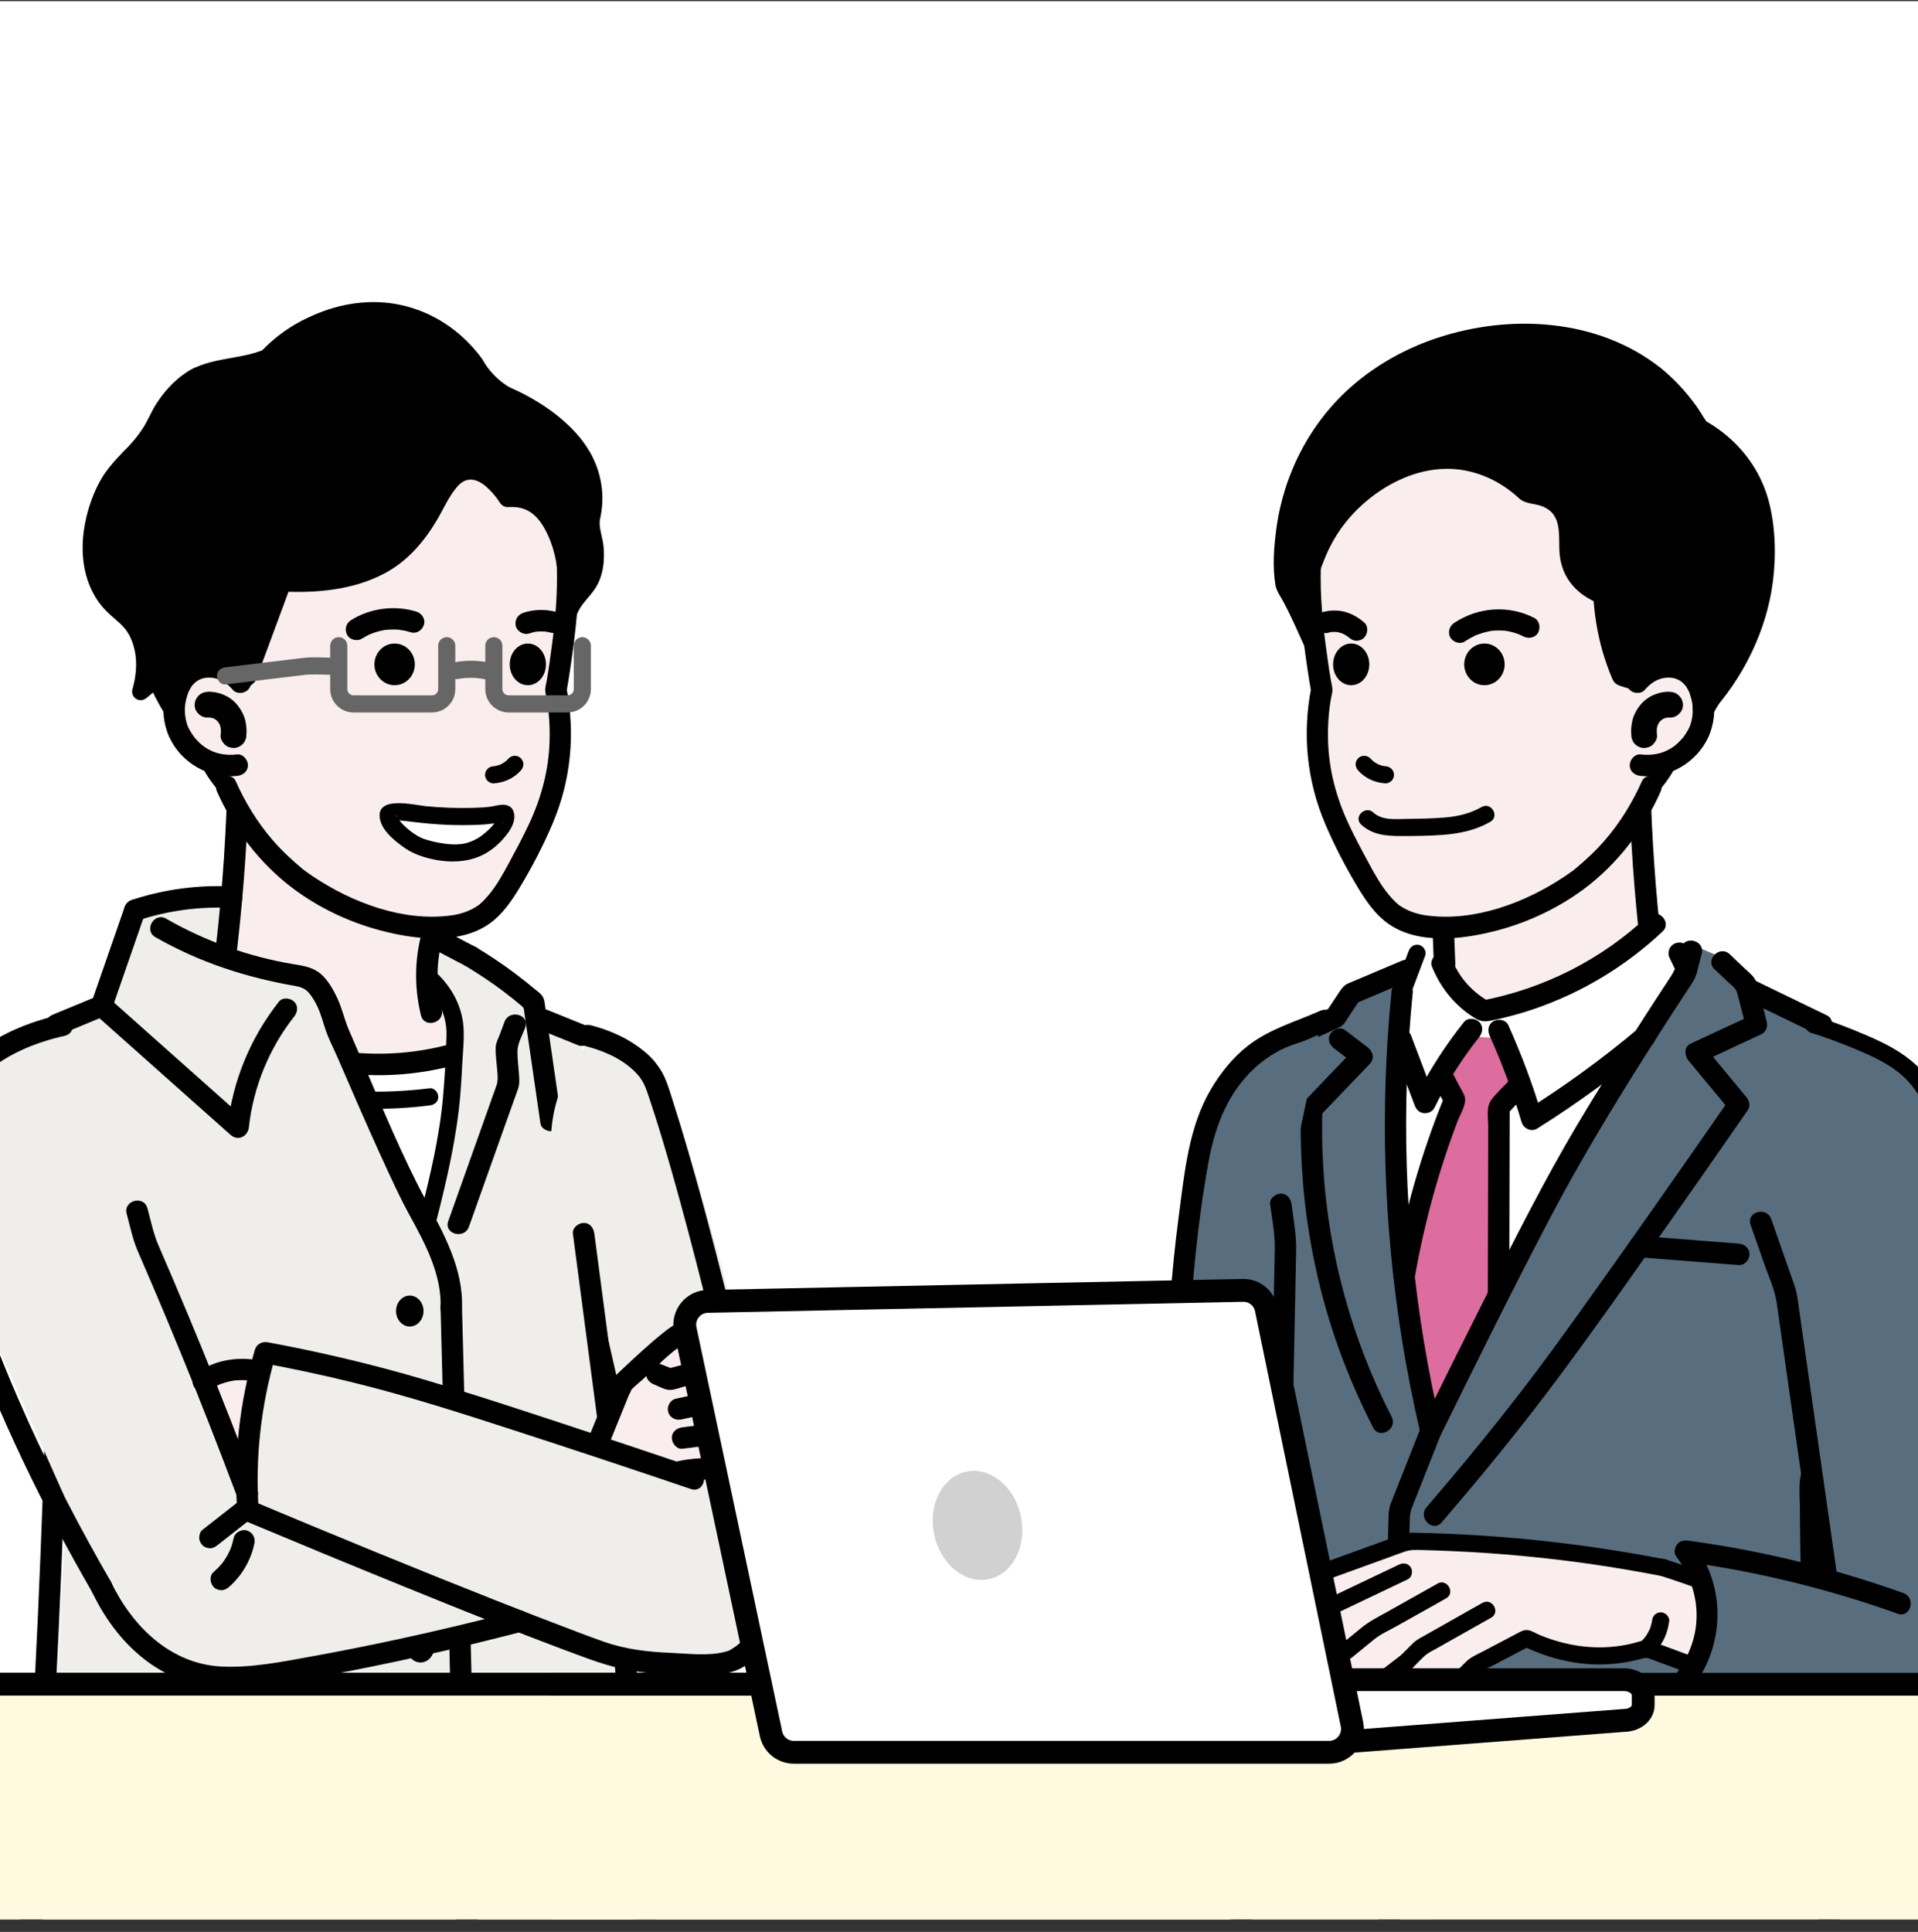 <svg width="140" height="141" viewBox="0 0 140 141" fill="none" xmlns="http://www.w3.org/2000/svg">
<rect x="0" y="0" width="140" height="141" fill="#333333" stroke="none"/>
<g clip-path="url(#clip0_99_47708)">
<rect width="140" height="140" transform="translate(0 0.086)" fill="white"/>
<path d="M31.257 56.266C26.444 56.12 21.632 55.974 16.815 55.828L15.898 69.578C13.932 70.57 11.965 71.566 9.998 72.557C11.211 73.641 13.182 75.136 15.923 76.141C16.682 76.42 18.678 77.078 24.048 77.22C26.461 77.282 29.786 77.249 33.765 76.82C33.365 75.591 32.969 74.361 32.569 73.132C31.948 72.666 31.332 72.195 30.711 71.728C30.894 66.574 31.078 61.42 31.257 56.266Z" fill="#F9EEED"/>
<path d="M-1.589 82.328C-1.501 80.303 -1.218 78.645 -0.985 77.532C-0.555 77.153 0.111 76.607 0.999 76.066C2.199 75.336 3.936 74.861 5.42 74.236C6.19 73.911 7.328 73.361 8.628 72.436C9.032 70.436 9.436 68.436 9.84 66.432C12.199 66.115 14.553 65.799 16.911 65.482C16.89 66.999 16.874 68.516 16.853 70.032C18.682 70.407 20.507 70.778 22.336 71.153C22.686 71.403 23.132 71.778 23.557 72.316C24.086 72.982 24.37 73.636 24.528 74.091C26.778 79.003 29.028 83.916 31.278 88.828C31.915 84.932 32.549 81.036 33.186 77.141C32.982 75.803 32.774 74.47 32.57 73.132C32.099 72.49 31.624 71.849 31.153 71.207C31.345 70.036 31.532 68.861 31.724 67.691C33.453 68.711 35.186 69.732 36.916 70.749C37.766 71.795 38.62 72.836 39.47 73.882C40.303 74.441 41.141 74.999 41.974 75.553C42.49 76.574 42.999 77.732 43.445 79.024C44.541 82.186 44.899 85.07 44.974 87.32C44.857 88.374 44.72 89.941 44.678 91.849C44.611 95.011 44.849 97.374 44.911 98.045C45.37 102.816 45.174 107.136 46.011 123.378C46.353 129.999 46.886 138.987 47.736 149.887C43.553 151.141 39.37 152.395 35.186 153.653L34.245 149.966C33.957 151.299 33.67 152.632 33.382 153.966C27.261 153.232 20.957 152.349 14.482 151.299C10.528 150.657 6.661 149.974 2.874 149.262C3.553 135.582 4.236 121.907 4.915 108.228C2.974 103.153 1.574 98.732 0.57 95.257C-1.28 88.845 -1.739 85.741 -1.589 82.332V82.328Z" fill="#EFEEEA"/>
<path d="M31.278 88.828C31.915 84.932 32.548 81.036 33.186 77.141C30.69 77.295 28.194 77.449 25.694 77.603C27.557 81.345 29.415 85.086 31.278 88.828Z" fill="white"/>
<path d="M32.474 67.895C31.853 69.774 31.765 71.774 32.236 73.691C32.478 74.665 30.97 75.082 30.728 74.107C30.19 71.928 30.261 69.615 30.965 67.482C31.099 67.082 31.503 66.82 31.928 66.936C32.32 67.045 32.607 67.495 32.474 67.899V67.895Z" fill="black"/>
<path d="M18.19 55.828C18.12 60.32 17.824 64.803 17.307 69.266C17.257 69.686 16.982 70.049 16.524 70.049C16.14 70.049 15.695 69.691 15.74 69.266C16.257 64.803 16.553 60.32 16.624 55.828C16.64 54.824 18.203 54.82 18.186 55.828H18.19Z" fill="black"/>
<path d="M31.594 70.761C32.824 71.828 33.694 73.261 33.828 74.911C33.898 75.807 33.79 76.732 33.744 77.628C33.707 78.353 33.665 79.082 33.607 79.807C33.357 82.903 32.644 85.99 31.878 88.995C31.678 89.774 30.474 89.445 30.674 88.661C31.394 85.841 32.086 82.936 32.34 80.024C32.469 78.528 32.557 77.015 32.59 75.515C32.623 74.015 31.869 72.649 30.707 71.645C30.099 71.115 30.986 70.236 31.59 70.761H31.594Z" fill="black"/>
<path d="M33.724 95.432C33.919 103.057 34.119 110.682 34.315 118.312C34.511 125.941 34.711 133.562 34.907 141.191C34.961 143.278 35.186 145.445 34.936 147.52C34.686 149.595 34.419 151.82 34.161 153.97C34.111 154.399 33.844 154.737 33.378 154.753C30.307 154.845 27.24 154.749 24.19 154.382C19.619 153.837 15.09 152.937 10.598 151.932C7.519 151.245 4.453 150.487 1.403 149.666C1.094 149.582 0.803 149.249 0.828 148.912C1.761 137.212 2.469 125.491 2.944 113.762C3.082 110.42 3.199 107.078 3.299 103.732L3.407 104.128C2.715 102.916 2.082 101.678 1.54 100.391C1.469 100.224 1.398 100.053 1.332 99.886C1.269 99.732 1.378 99.995 1.273 99.753C1.094 99.328 0.911 98.903 0.728 98.478C0.361 97.632 -0.114 96.803 -0.439 95.941C-0.589 95.537 -0.614 95.049 -0.685 94.62C-0.756 94.191 -0.835 93.737 -0.91 93.291C-1.064 92.37 -1.222 91.453 -1.377 90.532C-1.722 88.491 -2.068 86.449 -2.418 84.403C-2.585 83.42 -1.081 82.999 -0.91 83.986C-0.506 86.37 -0.102 88.753 0.303 91.136C0.507 92.328 0.707 93.52 0.911 94.712C0.969 95.066 0.953 95.232 1.098 95.528C1.244 95.824 1.382 96.116 1.515 96.416C1.978 97.432 2.419 98.453 2.849 99.482C3.123 100.141 3.415 100.786 3.732 101.424C3.965 101.895 4.215 102.361 4.469 102.82C4.59 103.041 4.774 103.274 4.84 103.52C4.923 103.836 4.853 104.216 4.84 104.541C4.548 114.062 4.107 123.582 3.515 133.091C3.186 138.366 2.811 143.637 2.394 148.907L1.819 148.153C7.157 149.587 12.549 150.849 17.982 151.849C20.978 152.399 23.99 152.887 27.032 153.087C29.144 153.228 31.261 153.249 33.378 153.187L32.594 153.97C32.819 152.095 33.044 150.216 33.269 148.341C33.386 147.366 33.474 146.441 33.449 145.457C33.424 144.474 33.399 143.587 33.378 142.649C33.278 138.837 33.182 135.024 33.082 131.212C32.886 123.587 32.686 115.962 32.49 108.332C32.378 104.032 32.269 99.737 32.157 95.436C32.132 94.432 33.694 94.432 33.719 95.436L33.724 95.432Z" fill="black"/>
<path d="M12.128 67.053C15.011 68.703 18.157 69.828 21.436 70.374C22.065 70.478 22.674 70.565 23.211 70.928C23.857 71.361 24.336 72.232 24.653 72.924C24.97 73.615 25.145 74.42 25.453 75.145C25.799 75.953 26.145 76.757 26.495 77.566C27.957 80.949 29.361 84.411 31.115 87.661C32.415 90.074 33.815 92.615 33.724 95.432C33.69 96.436 32.128 96.441 32.161 95.432C32.24 92.97 30.999 90.699 29.845 88.595C29.324 87.645 28.861 86.657 28.403 85.674C27.465 83.661 26.57 81.628 25.686 79.595C25.361 78.849 25.036 78.099 24.715 77.353C24.374 76.561 23.94 75.757 23.69 74.932C23.465 74.195 23.265 73.524 22.84 72.865C22.474 72.299 22.224 72.082 21.561 71.965C17.953 71.34 14.528 70.224 11.34 68.399C10.47 67.899 11.253 66.549 12.128 67.049V67.053Z" fill="black"/>
<path d="M7.628 74.17C6.52 74.628 5.411 75.086 4.303 75.545C4.128 75.615 3.857 75.557 3.703 75.466C3.549 75.374 3.386 75.186 3.345 74.999C3.299 74.799 3.307 74.574 3.424 74.399C3.54 74.224 3.69 74.124 3.89 74.04C4.999 73.582 6.107 73.124 7.215 72.665C7.39 72.595 7.661 72.653 7.815 72.745C7.97 72.836 8.132 73.024 8.174 73.211C8.22 73.411 8.211 73.636 8.095 73.811C7.978 73.986 7.828 74.086 7.628 74.17Z" fill="black"/>
<path d="M33.061 77.774C30.665 78.403 28.165 78.615 25.695 78.382C25.274 78.34 24.911 78.053 24.911 77.599C24.911 77.207 25.27 76.778 25.695 76.815C28.032 77.036 30.374 76.857 32.645 76.265C33.62 76.011 34.032 77.515 33.061 77.774Z" fill="black"/>
<path d="M42.245 76.307C41.328 75.936 40.411 75.565 39.49 75.195C39.294 75.115 39.136 75.024 39.024 74.836C38.924 74.67 38.886 74.424 38.944 74.236C39.003 74.049 39.124 73.865 39.303 73.77C39.482 73.674 39.715 73.615 39.903 73.69C40.819 74.061 41.736 74.432 42.657 74.803C42.853 74.882 43.011 74.974 43.124 75.161C43.224 75.328 43.261 75.574 43.203 75.761C43.145 75.949 43.024 76.132 42.844 76.228C42.665 76.324 42.432 76.382 42.245 76.307Z" fill="black"/>
<path d="M35.682 152.582C39.686 151.945 43.615 150.824 47.34 149.212L46.953 149.887C46.19 139.445 45.423 129.007 44.661 118.566C44.453 115.707 44.565 112.803 44.519 109.941C44.465 106.724 44.415 103.499 44.199 100.291C44.086 98.657 43.969 97.024 43.849 95.395C43.794 94.674 43.74 93.949 43.686 93.228C43.632 92.507 43.511 91.799 43.582 91.103C43.732 89.628 43.882 88.157 44.032 86.682C44.074 86.261 44.361 85.899 44.815 85.899C45.203 85.899 45.64 86.257 45.599 86.682C45.465 87.986 45.332 89.286 45.203 90.591C45.074 91.895 45.253 93.157 45.344 94.436C45.478 96.236 45.607 98.032 45.732 99.832C45.936 102.745 46.003 105.67 46.061 108.586C46.119 111.503 46.148 114.461 46.165 117.403C46.169 118.449 46.294 119.499 46.373 120.541C46.465 121.82 46.561 123.099 46.653 124.378C46.844 127.007 47.036 129.632 47.228 132.262C47.657 138.137 48.086 144.016 48.519 149.891C48.536 150.137 48.365 150.466 48.132 150.566C44.278 152.237 40.248 153.432 36.103 154.095C35.682 154.162 35.265 153.987 35.14 153.549C35.036 153.178 35.269 152.653 35.686 152.587L35.682 152.582Z" fill="black"/>
<path d="M38.34 74.995C38.141 75.524 37.774 76.161 37.77 76.732C37.766 77.303 37.853 77.932 37.891 78.524C37.916 78.903 37.924 79.157 37.795 79.52C37.691 79.811 37.586 80.103 37.482 80.395C37.261 81.011 37.045 81.628 36.824 82.24C35.957 84.674 35.095 87.103 34.228 89.536C33.895 90.478 32.382 90.074 32.72 89.12C33.586 86.686 34.449 84.257 35.316 81.824C35.524 81.24 35.732 80.657 35.936 80.074C36.041 79.782 36.153 79.495 36.249 79.199C36.357 78.857 36.328 78.578 36.303 78.22C36.261 77.636 36.157 77.016 36.182 76.428C36.195 76.111 36.374 75.782 36.486 75.49C36.599 75.199 36.715 74.882 36.828 74.574C37.178 73.641 38.691 74.045 38.336 74.99L38.34 74.995Z" fill="black"/>
<path d="M33.965 70.49C33.103 70.04 32.24 69.59 31.378 69.136C31.015 68.945 30.878 68.411 31.099 68.065C31.336 67.695 31.778 67.582 32.17 67.786C33.032 68.236 33.895 68.686 34.757 69.14C35.12 69.332 35.257 69.865 35.036 70.211C34.799 70.582 34.357 70.695 33.965 70.49Z" fill="black"/>
<path d="M10.595 66.645C9.786 68.97 8.982 71.299 8.174 73.624C8.036 74.024 7.64 74.286 7.211 74.17C6.824 74.061 6.528 73.607 6.665 73.207C7.474 70.882 8.278 68.553 9.086 66.228C9.224 65.828 9.62 65.565 10.049 65.682C10.436 65.79 10.732 66.245 10.595 66.645Z" fill="black"/>
<path d="M16.911 66.266C14.578 66.145 12.265 66.457 10.049 67.186C9.648 67.32 9.194 67.032 9.086 66.641C8.969 66.216 9.228 65.811 9.632 65.678C11.969 64.907 14.453 64.574 16.911 64.699C17.332 64.72 17.694 65.04 17.694 65.482C17.694 65.891 17.336 66.286 16.911 66.266Z" fill="black"/>
<path d="M29.911 96.607C29.472 96.607 29.115 96.195 29.115 95.686C29.115 95.178 29.472 94.766 29.911 94.766C30.351 94.766 30.707 95.178 30.707 95.686C30.707 96.195 30.351 96.607 29.911 96.607Z" fill="black" stroke="black" stroke-width="0.417" stroke-miterlimit="10"/>
<path d="M30.207 108.866C29.768 108.866 29.411 108.453 29.411 107.945C29.411 107.436 29.768 107.024 30.207 107.024C30.647 107.024 31.003 107.436 31.003 107.945C31.003 108.453 30.647 108.866 30.207 108.866Z" fill="black" stroke="black" stroke-width="0.417" stroke-miterlimit="10"/>
<path d="M30.694 121.128C30.255 121.128 29.899 120.716 29.899 120.207C29.899 119.699 30.255 119.286 30.694 119.286C31.134 119.286 31.49 119.699 31.49 120.207C31.49 120.716 31.134 121.128 30.694 121.128Z" fill="black" stroke="black" stroke-width="0.417" stroke-miterlimit="10"/>
<path d="M30.886 133.386C30.447 133.386 30.09 132.974 30.09 132.466C30.09 131.957 30.447 131.545 30.886 131.545C31.326 131.545 31.682 131.957 31.682 132.466C31.682 132.974 31.326 133.386 30.886 133.386Z" fill="black" stroke="black" stroke-width="0.417" stroke-miterlimit="10"/>
<path d="M21.465 74.203C19.645 76.516 18.486 79.353 18.165 82.278C18.09 82.953 17.365 83.307 16.832 82.832C13.511 79.878 10.19 76.924 6.87 73.97C6.115 73.299 7.224 72.199 7.974 72.865C11.294 75.82 14.615 78.774 17.936 81.728L16.603 82.282C16.974 78.907 18.261 75.77 20.361 73.103C20.624 72.77 21.19 72.832 21.465 73.103C21.795 73.428 21.724 73.878 21.465 74.207V74.203Z" fill="black"/>
<path d="M34.753 69.14C35.74 69.732 36.694 70.37 37.611 71.061C38.111 71.436 38.599 71.824 39.078 72.224C39.295 72.403 39.549 72.574 39.661 72.836C39.786 73.132 39.79 73.54 39.836 73.857C40.211 76.432 40.582 79.003 40.957 81.578C41.02 81.999 40.853 82.411 40.411 82.54C40.045 82.645 39.511 82.411 39.449 81.995C39.099 79.595 38.753 77.191 38.403 74.79C38.361 74.516 38.324 74.24 38.282 73.966C38.232 73.611 38.29 73.599 38.04 73.391C37.615 73.032 37.182 72.682 36.736 72.349C35.844 71.678 34.915 71.061 33.957 70.486C33.094 69.97 33.882 68.62 34.745 69.136L34.753 69.14Z" fill="black"/>
<path d="M26.857 79.67C28.365 79.699 29.869 79.616 31.365 79.428C31.703 79.386 31.99 79.745 31.99 80.053C31.99 80.428 31.703 80.636 31.365 80.678C29.869 80.87 28.361 80.949 26.857 80.92C26.519 80.911 26.232 80.636 26.232 80.295C26.232 79.953 26.519 79.661 26.857 79.67Z" fill="black"/>
<path d="M52.28 120.804C53.605 120.52 54.892 120.224 55.776 119.095C57.034 117.487 56.517 115.408 56.409 115.004C55.98 108.612 54.955 101.054 52.763 92.749C51.263 87.058 49.468 81.97 47.626 77.533C46.055 77.074 44.488 76.616 42.917 76.158C42.28 76.899 40.188 79.524 40.217 83.378C40.242 86.891 42.013 89.324 42.651 90.124C43.892 95.562 45.13 100.999 46.372 106.437C46.105 111.074 45.843 115.712 45.576 120.349C47.188 120.883 49.593 121.374 52.28 120.799V120.804Z" fill="#EFEEEA"/>
<path d="M43.101 74.824C44.355 75.145 45.58 75.658 46.626 76.424C47.034 76.724 47.426 77.049 47.751 77.441C47.809 77.512 47.867 77.587 47.922 77.662L47.963 77.716C47.846 77.566 47.863 77.587 48.009 77.778C48.13 77.941 48.242 78.108 48.338 78.283C48.742 79.033 48.963 79.912 49.226 80.72C49.488 81.528 49.751 82.399 50.001 83.241C51.097 86.924 52.067 90.645 53.009 94.374C53.892 97.879 54.809 101.391 55.53 104.933C55.955 107.024 56.317 109.129 56.659 111.237C57.047 113.604 57.488 115.979 56.838 118.349C56.572 119.316 55.063 118.908 55.33 117.933C55.872 115.954 55.534 114.049 55.222 112.099C54.909 110.149 54.563 108.145 54.184 106.179C53.959 105.02 53.705 103.874 53.43 102.729C52.063 97.012 50.676 91.299 49.072 85.645C48.542 83.787 47.996 81.933 47.376 80.103C47.23 79.666 47.096 79.228 46.846 78.841C46.809 78.783 46.767 78.724 46.73 78.666C46.659 78.57 46.672 78.587 46.772 78.716C46.717 78.649 46.663 78.578 46.613 78.508C46.638 78.537 46.701 78.612 46.588 78.483C46.488 78.37 46.388 78.262 46.28 78.158C45.301 77.216 43.984 76.666 42.684 76.337C41.709 76.091 42.121 74.583 43.101 74.828V74.824Z" fill="black"/>
<path d="M43.384 90.037C43.98 94.574 44.58 99.112 45.176 103.649C45.23 104.07 44.776 104.433 44.392 104.433C43.926 104.433 43.667 104.07 43.609 103.649C43.013 99.112 42.413 94.574 41.817 90.037C41.763 89.616 42.217 89.254 42.601 89.254C43.067 89.254 43.326 89.616 43.384 90.037Z" fill="black"/>
<path d="M12.725 121.549C10.438 120.408 9.125 118.724 8.488 117.754C4.421 108.599 0.354 99.445 -3.712 90.291C-4.004 89.82 -6.062 86.353 -4.554 82.266C-2.879 77.728 1.721 76.441 2.142 76.328C4.125 78.124 6.834 81.058 8.809 85.308C9.725 87.278 10.292 89.124 10.65 90.712C12.842 95.87 15.029 101.029 17.221 106.191C25.621 109.745 34.025 113.299 42.425 116.854C35.896 118.458 29.371 120.062 22.842 121.666C22.125 121.97 17.396 123.879 12.725 121.545V121.549Z" fill="#EFEEEA"/>
<path d="M49.567 120.962C46.917 120.97 44.855 120.249 43.696 119.741C35.142 116.141 26.592 112.541 18.038 108.941C18.48 105.537 18.921 102.129 19.363 98.724C29.792 101.791 40.225 104.858 50.655 107.924C51.846 112.008 53.038 116.091 54.234 120.179C53.167 120.545 51.555 120.958 49.571 120.966L49.567 120.962Z" fill="#EFEEEA"/>
<path d="M49.559 107.437C47.505 106.933 45.451 106.429 43.401 105.924C44.063 104.295 44.726 102.662 45.388 101.033C46.892 99.637 48.397 98.241 49.901 96.845C52.555 96.816 54.359 97.733 54.492 98.77C54.517 98.962 54.526 99.47 53.801 100.195C55.034 100.045 56.034 100.679 56.213 101.47C56.342 102.041 56.013 102.558 55.892 102.729C56.005 102.945 56.172 103.345 56.18 103.87C56.188 104.666 55.813 105.229 55.672 105.42C55.767 105.554 56.172 106.133 56.022 106.82C55.826 107.72 54.763 108.408 54.017 108.124C53.613 107.97 53.405 107.57 53.326 107.387C52.067 107.404 50.813 107.42 49.555 107.437H49.559Z" fill="#F9EEED"/>
<path d="M17.38 107.137C17.763 104.766 18.146 102.391 18.525 100.02C18.013 99.937 17.113 99.866 16.084 100.199C15.559 100.37 15.138 100.599 14.829 100.808C15.68 102.916 16.53 105.029 17.375 107.137H17.38Z" fill="#F9EEED"/>
<path d="M4.742 75.595C2.475 76.103 0.225 77.037 -1.458 78.683C-2.696 79.891 -3.512 81.437 -3.796 83.145C-4.104 84.999 -3.766 86.908 -3.325 88.708C-2.05 93.862 -0.133 98.891 2.05 103.724C3.859 107.728 5.892 111.629 8.088 115.433C8.592 116.304 7.242 117.091 6.738 116.22C3.096 109.916 -0.104 103.337 -2.558 96.478C-3.391 94.149 -4.154 91.783 -4.766 89.383C-5.25 87.491 -5.616 85.508 -5.416 83.549C-5.216 81.591 -4.487 79.828 -3.25 78.32C-1.375 76.037 1.492 74.72 4.325 74.083C5.305 73.862 5.721 75.37 4.742 75.591V75.595Z" fill="black"/>
<path d="M10.759 88.174C11.005 89.066 11.188 90.012 11.555 90.866C11.921 91.72 12.284 92.558 12.646 93.403C13.355 95.066 14.051 96.733 14.734 98.403C16.134 101.828 17.484 105.27 18.784 108.737C19.138 109.679 17.63 110.087 17.276 109.154C15.976 105.691 14.626 102.245 13.226 98.82C12.542 97.149 11.846 95.487 11.138 93.829C10.776 92.983 10.409 92.137 10.046 91.295C9.684 90.453 9.492 89.487 9.246 88.591C8.98 87.62 10.488 87.208 10.755 88.174H10.759Z" fill="black"/>
<path d="M38.138 119.079C33.238 120.358 28.296 121.466 23.313 122.374C21.055 122.787 18.725 123.266 16.417 123.204C14.479 123.149 12.629 122.57 11.034 121.466C9.142 120.154 7.725 118.287 6.738 116.224C6.304 115.32 7.65 114.529 8.088 115.437C9.638 118.674 12.417 121.449 16.175 121.633C18.338 121.737 20.517 121.299 22.634 120.916C24.75 120.533 26.884 120.108 28.996 119.654C31.921 119.024 34.83 118.329 37.721 117.57C38.696 117.316 39.109 118.824 38.138 119.079Z" fill="black"/>
<path d="M56.842 118.345C56.338 119.637 55.572 120.804 54.392 121.579C53.492 122.174 52.417 122.249 51.363 122.254C49.788 122.262 48.18 122.216 46.613 122.012C45.297 121.837 44.051 121.47 42.805 121.016C38.272 119.354 33.788 117.541 29.313 115.724C25.497 114.174 21.688 112.599 17.892 111.008C17.546 110.862 17.346 110.637 17.317 110.254C17.038 106.299 17.501 102.324 18.601 98.516C18.726 98.087 19.142 97.891 19.563 97.97C23.401 98.683 27.205 99.579 30.951 100.687C35.047 101.899 39.101 103.254 43.155 104.591C45.726 105.441 48.292 106.299 50.855 107.17C51.801 107.491 51.397 108.999 50.438 108.679C46.121 107.216 41.797 105.779 37.463 104.374C33.613 103.124 29.755 101.883 25.822 100.916C23.613 100.37 21.384 99.895 19.146 99.478L20.109 98.933C19.046 102.616 18.613 106.424 18.884 110.254L18.309 109.499C24.255 111.995 30.221 114.449 36.221 116.82C38.176 117.591 40.134 118.354 42.101 119.095C42.776 119.349 43.451 119.604 44.13 119.841C45.697 120.383 47.288 120.562 48.93 120.633C50.221 120.687 51.746 120.887 52.967 120.545C53.238 120.47 53.201 120.483 53.459 120.324C53.809 120.112 54.113 119.841 54.384 119.537C54.792 119.079 55.105 118.508 55.33 117.937C55.484 117.545 55.855 117.27 56.292 117.391C56.667 117.495 56.992 117.954 56.838 118.354L56.842 118.345Z" fill="black"/>
<path d="M42.926 105.028C43.288 104.137 43.651 103.245 44.013 102.353C44.18 101.941 44.351 101.524 44.517 101.112C44.697 100.666 44.884 100.433 45.23 100.112C46.309 99.103 47.392 98.074 48.555 97.158C49.301 96.57 49.997 96.228 50.972 96.191C52.038 96.149 53.172 96.516 54.042 97.129C54.642 97.553 55.192 98.12 55.33 98.866C55.451 99.528 55.242 100.253 54.867 100.808C54.309 101.637 52.955 100.858 53.517 100.02C53.809 99.587 53.926 99.145 53.542 98.737C53.297 98.474 53.001 98.295 52.651 98.124C52.109 97.853 51.492 97.712 50.888 97.758C50.651 97.774 50.422 97.833 50.192 97.912C50.426 97.833 50.063 97.987 49.992 98.028C48.897 98.708 47.876 99.795 46.897 100.695C46.617 100.953 46.267 101.203 46.03 101.503C46.18 101.316 45.909 101.812 45.905 101.82C45.801 102.074 45.697 102.328 45.596 102.583C45.209 103.537 44.822 104.495 44.434 105.449C44.276 105.837 43.913 106.12 43.471 105.995C43.101 105.891 42.767 105.428 42.926 105.033V105.028Z" fill="black"/>
<path d="M55.221 102.337C55.451 102.028 55.401 101.72 55.113 101.487L55.459 101.687C54.28 101.316 53.101 100.941 51.926 100.57H52.342C51.571 100.77 50.796 100.97 50.026 101.174C49.676 101.266 49.255 101.445 48.892 101.445C48.53 101.445 48.084 101.183 47.738 101.045C47.346 100.891 47.071 100.52 47.192 100.083C47.296 99.708 47.759 99.383 48.155 99.537C48.471 99.662 48.784 99.783 49.101 99.908H48.684C49.663 99.653 50.638 99.399 51.617 99.145C51.901 99.07 52.13 99.016 52.417 99.091C52.676 99.158 52.93 99.254 53.184 99.333C53.671 99.487 54.159 99.641 54.642 99.795C55.088 99.937 55.655 100.024 56.059 100.262C56.301 100.403 56.522 100.674 56.659 100.912C57.047 101.583 57.038 102.495 56.571 103.128C56.321 103.466 55.896 103.637 55.501 103.408C55.167 103.212 54.967 102.678 55.221 102.337Z" fill="black"/>
<path d="M55.28 104.745C55.042 104.929 55.371 104.645 55.434 104.574C55.376 104.645 55.538 104.412 55.559 104.374C55.601 104.291 55.63 104.212 55.651 104.12C55.697 103.924 55.701 103.737 55.651 103.549C55.63 103.458 55.601 103.37 55.563 103.283C55.634 103.454 55.555 103.283 55.538 103.245L56.005 103.604C54.901 103.358 53.797 103.108 52.697 102.862H53.113C51.988 103.108 50.863 103.354 49.734 103.599C49.322 103.691 48.888 103.474 48.772 103.054C48.663 102.662 48.905 102.183 49.317 102.091C50.355 101.866 51.397 101.637 52.434 101.412C52.776 101.337 53.03 101.337 53.376 101.412C53.642 101.47 53.905 101.533 54.172 101.591C54.721 101.716 55.276 101.837 55.826 101.962C56.109 102.024 56.455 102.054 56.688 102.237C56.859 102.366 56.93 102.524 57.009 102.712C57.176 103.104 57.272 103.533 57.242 103.962C57.184 104.841 56.755 105.562 56.067 106.087C55.734 106.345 55.192 106.137 54.996 105.808C54.759 105.404 54.942 104.995 55.276 104.737L55.28 104.745Z" fill="black"/>
<path d="M54.555 107.441C54.767 107.366 54.984 107.216 55.105 107.058C55.238 106.887 55.296 106.716 55.296 106.508C55.296 106.412 55.284 106.341 55.23 106.195C55.267 106.287 55.213 106.166 55.192 106.133C55.163 106.083 55.13 106.033 55.096 105.979C55.18 106.108 55.017 105.891 54.975 105.849C54.934 105.812 54.892 105.774 54.85 105.737L55.196 105.937C54.742 105.845 54.292 105.754 53.838 105.662C53.621 105.616 53.405 105.574 53.188 105.529C52.971 105.483 52.705 105.383 52.48 105.387C52.309 105.387 52.092 105.449 51.913 105.474C51.692 105.504 51.475 105.529 51.255 105.558C50.776 105.616 50.3 105.679 49.821 105.737C49.401 105.791 49.038 105.341 49.038 104.954C49.038 104.487 49.401 104.224 49.821 104.17C50.38 104.099 50.934 104.029 51.492 103.962C51.751 103.929 52.009 103.895 52.267 103.866C52.571 103.829 52.83 103.866 53.13 103.929C53.663 104.037 54.192 104.145 54.725 104.254C55.184 104.345 55.68 104.374 56.038 104.704C56.663 105.279 56.963 106.129 56.817 106.966C56.646 107.933 55.867 108.637 54.971 108.949C54.571 109.087 54.117 108.791 54.009 108.404C53.892 107.974 54.155 107.583 54.555 107.441Z" fill="black"/>
<path d="M53.542 108.237C53.255 108.166 52.967 108.108 52.675 108.058C52.584 108.045 52.588 108.045 52.684 108.058C52.638 108.054 52.592 108.045 52.546 108.041C52.475 108.033 52.404 108.024 52.338 108.02C52.154 108.004 51.967 107.991 51.779 107.987C51.396 107.979 51.017 107.991 50.638 108.033C50.588 108.037 50.538 108.045 50.492 108.049C50.58 108.037 50.575 108.037 50.484 108.049C50.413 108.062 50.346 108.07 50.275 108.083C50.105 108.112 49.934 108.145 49.767 108.187C49.371 108.279 48.9 108.066 48.804 107.641C48.713 107.241 48.925 106.779 49.35 106.679C50.867 106.329 52.446 106.341 53.955 106.724C54.35 106.824 54.63 107.291 54.5 107.687C54.371 108.083 53.963 108.341 53.538 108.233L53.542 108.237Z" fill="black"/>
<path d="M18.584 100.824C18.471 100.799 18.355 100.787 18.242 100.762C18.142 100.741 18.413 100.779 18.305 100.77C18.271 100.77 18.238 100.762 18.204 100.758C18.134 100.749 18.059 100.745 17.988 100.741C17.817 100.729 17.646 100.729 17.475 100.733C17.388 100.733 17.3 100.741 17.209 100.749C17.163 100.749 17.117 100.758 17.071 100.762C17.188 100.749 17.096 100.762 17.029 100.77C16.834 100.804 16.638 100.849 16.446 100.904C16.355 100.929 16.267 100.958 16.175 100.991C16.121 101.012 16.071 101.029 16.017 101.049C15.942 101.079 15.959 101.074 16.025 101.045C15.746 101.17 15.479 101.316 15.225 101.483C14.884 101.708 14.346 101.562 14.155 101.204C13.946 100.812 14.071 100.374 14.434 100.133C15.775 99.245 17.434 98.978 18.996 99.316C19.396 99.403 19.667 99.891 19.542 100.279C19.404 100.699 19.009 100.916 18.579 100.824H18.584Z" fill="black"/>
<path d="M18.584 110.649C17.684 111.358 16.78 112.062 15.88 112.77C15.709 112.904 15.555 112.999 15.325 112.999C15.134 112.999 14.905 112.916 14.771 112.77C14.638 112.624 14.534 112.424 14.542 112.216C14.55 112.024 14.613 111.787 14.771 111.662C15.671 110.953 16.576 110.249 17.476 109.541C17.646 109.408 17.8 109.312 18.03 109.312C18.221 109.312 18.451 109.395 18.584 109.541C18.717 109.687 18.821 109.887 18.813 110.095C18.805 110.287 18.742 110.524 18.584 110.649Z" fill="black"/>
<path d="M18.563 112.67C18.313 113.883 17.642 115.024 16.705 115.833C16.546 115.97 16.367 116.062 16.151 116.062C15.959 116.062 15.73 115.979 15.596 115.833C15.326 115.541 15.267 115.012 15.596 114.729C15.801 114.554 15.992 114.362 16.167 114.154C16.188 114.129 16.205 114.108 16.226 114.083C16.246 114.058 16.33 113.954 16.246 114.058C16.171 114.154 16.238 114.066 16.255 114.045C16.276 114.016 16.301 113.983 16.321 113.954C16.401 113.841 16.471 113.729 16.542 113.612C16.609 113.504 16.667 113.391 16.721 113.274C16.751 113.212 16.78 113.154 16.809 113.091C16.876 112.945 16.759 113.22 16.792 113.133C16.805 113.104 16.813 113.079 16.826 113.049C16.926 112.791 17.001 112.524 17.059 112.249C17.142 111.849 17.638 111.579 18.021 111.704C18.446 111.841 18.655 112.237 18.567 112.666L18.563 112.67Z" fill="black"/>
<path d="M17.467 48.946C24.979 44.15 32.492 39.358 40.004 34.562C39.329 33.441 38.229 31.883 36.538 30.425C36.179 30.116 29.108 24.237 20.713 27.05C16.634 28.416 14.113 31.208 12.938 32.733C12.117 33.975 10.217 37.204 10.075 41.804C9.933 46.342 11.579 49.654 12.317 50.958C14.034 50.287 15.75 49.617 17.467 48.946Z" fill="black"/>
<path d="M17.467 48.946C15.513 48.754 13.592 49.204 12.946 50.408C12.063 52.067 13.405 55.508 17.226 57.492C18.05 59.142 19.701 61.892 22.696 64.196C24.463 65.55 27.63 67.983 31.788 67.633C33.246 67.508 34.413 67.079 35.18 66.725C35.913 65.787 36.659 64.725 37.38 63.542C39.13 60.662 40.209 57.9 40.888 55.604C40.83 55.033 40.763 54.304 40.713 53.45C40.701 53.283 40.621 52.104 40.617 51.046C40.609 48.879 40.776 47.104 40.921 45.937C41.284 44.696 41.701 42.696 41.513 40.233C41.321 37.704 40.567 35.746 40.005 34.562C38.546 34.1 36.621 33.675 34.346 33.675C28.717 33.675 24.605 36.279 22.901 37.517C22.767 38.121 22.576 38.879 22.305 39.746C22.071 40.496 21.605 41.892 20.842 43.5C19.755 45.804 18.517 47.612 17.463 48.946H17.467Z" fill="#F9EEED"/>
<path d="M12.038 52.129C10.071 48.933 9.05 45.15 9.321 41.396C9.63 37.121 11.213 32.85 14.35 29.841C18.021 26.321 23.367 24.933 28.325 25.879C30.563 26.308 32.705 27.225 34.634 28.429C36.355 29.504 38.155 30.746 39.43 32.337C43.121 36.933 42.413 43.458 41.609 48.904C41.525 49.462 41.434 50.017 41.338 50.575V50.158C42.005 53.537 41.68 56.954 40.33 60.121C39.655 61.712 38.838 63.283 37.946 64.763C37.363 65.729 36.7 66.708 35.775 67.379C33.546 69.004 30.175 68.554 27.688 67.888C25.455 67.287 23.271 66.254 21.413 64.862C18.984 63.046 17.079 60.55 15.846 57.787C15.671 57.4 15.738 56.95 16.125 56.717C16.459 56.517 17.021 56.612 17.196 56.996C17.888 58.546 18.779 60.017 19.892 61.304C20.571 62.092 21.325 62.792 22.125 63.454C22.284 63.587 22.025 63.379 22.125 63.454C22.18 63.492 22.23 63.533 22.284 63.571C22.467 63.708 22.659 63.837 22.846 63.967C25.709 65.883 29.45 67.292 32.938 66.812C33.546 66.729 34.146 66.546 34.675 66.229C34.742 66.188 34.809 66.146 34.875 66.1C35.042 65.987 34.875 66.117 35.042 65.971C35.263 65.779 35.463 65.567 35.655 65.342C36.246 64.638 36.705 63.812 37.138 63.008C37.65 62.062 38.159 61.112 38.617 60.138C39.517 58.212 40.063 56.171 40.117 54.042C40.142 53.021 40.08 52 39.905 50.992C39.871 50.792 39.796 50.562 39.796 50.358C39.796 50.133 39.871 49.883 39.909 49.662C39.984 49.221 40.055 48.775 40.117 48.329C40.413 46.296 40.663 44.204 40.655 42.146C40.646 40.087 40.53 38.05 39.817 36.112C38.638 32.9 35.68 30.729 32.767 29.142C31.221 28.3 29.563 27.683 27.825 27.358C26.088 27.033 24.246 27.083 22.705 27.346C18.892 28 15.475 30.158 13.388 33.437C10.367 38.192 10 44.487 12.421 49.571C12.709 50.171 13.025 50.754 13.375 51.321C13.905 52.179 12.555 52.967 12.025 52.108L12.038 52.129Z" fill="black"/>
<path d="M16.996 50.35C16.675 49.979 16.292 49.675 15.829 49.538C15.425 49.417 14.975 49.425 14.629 49.575C14.421 49.667 14.321 49.746 14.2 49.858C14.034 50.021 14.004 50.054 13.871 50.288C13.846 50.333 13.746 50.529 13.763 50.496C13.779 50.458 13.7 50.663 13.688 50.708C13.629 50.888 13.584 51.067 13.546 51.25C13.534 51.317 13.525 51.383 13.513 51.45C13.496 51.558 13.529 51.292 13.521 51.396C13.521 51.425 13.513 51.458 13.513 51.487C13.504 51.583 13.496 51.675 13.496 51.771C13.484 52.175 13.567 52.646 13.692 52.967C13.775 53.175 13.892 53.375 14.013 53.562C14.063 53.638 14.113 53.712 14.167 53.783C14.242 53.883 14.1 53.7 14.175 53.796C14.209 53.837 14.246 53.879 14.284 53.921C14.438 54.1 14.609 54.275 14.796 54.417C15.563 55.004 16.413 55.167 17.313 55.062C17.734 55.013 18.096 55.458 18.096 55.846C18.096 56.308 17.738 56.579 17.313 56.629C15.263 56.867 13.213 55.663 12.359 53.8C11.504 51.938 11.871 49.217 13.8 48.246C15.279 47.504 17.05 48.021 18.1 49.246C18.375 49.567 18.413 50.038 18.1 50.35C17.821 50.629 17.271 50.671 16.996 50.35Z" fill="black"/>
<path d="M15.13 50.487C15.93 50.454 16.776 50.796 17.292 51.417C17.596 51.788 17.834 52.212 17.926 52.688C17.984 53.008 18.017 53.329 17.98 53.654C17.984 53.783 17.959 53.904 17.901 54.017C17.863 54.133 17.796 54.233 17.705 54.317C17.542 54.479 17.276 54.6 17.042 54.592C16.809 54.583 16.546 54.5 16.38 54.317C16.221 54.146 16.076 53.896 16.105 53.654C16.13 53.45 16.13 53.246 16.105 53.042L16.138 53.292C16.113 53.117 16.067 52.946 16.001 52.783L16.096 53.008C16.03 52.854 15.946 52.712 15.846 52.583L15.992 52.775C15.896 52.658 15.792 52.554 15.676 52.462L15.867 52.608C15.751 52.521 15.621 52.446 15.488 52.388L15.713 52.483C15.563 52.421 15.413 52.379 15.255 52.354L15.505 52.388C15.384 52.371 15.267 52.367 15.146 52.371C14.655 52.392 14.188 51.925 14.209 51.433C14.234 50.908 14.621 50.517 15.146 50.496L15.13 50.487Z" fill="black"/>
<path d="M15.784 55.25C16.017 55.704 16.288 56.137 16.601 56.546L16.505 56.421C16.651 56.608 16.805 56.792 16.967 56.967C17.188 57.208 17.221 57.617 16.967 57.85C16.726 58.071 16.321 58.108 16.084 57.85C15.542 57.258 15.071 56.596 14.709 55.879C14.634 55.729 14.601 55.562 14.646 55.396C14.688 55.25 14.796 55.092 14.934 55.021C15.217 54.871 15.63 54.933 15.788 55.246L15.784 55.25Z" fill="black"/>
<path d="M14.463 27.412C15.342 26.971 16.259 26.821 17.442 26.629C18.155 26.512 18.484 26.508 19.051 26.316C19.905 26.025 20.53 25.571 20.934 25.216C21.08 25.687 21.221 26.158 21.367 26.629C26.067 26.641 29.855 27.158 32.505 27.65C35.251 28.158 36.776 28.621 38.309 29.533C39.801 30.421 42.684 32.137 43.251 35.258C43.471 36.475 43.272 37.517 43.092 38.158C43.784 40.625 43.384 41.95 42.859 42.708C42.522 43.191 42.155 43.383 41.792 44.05C41.18 45.183 41.134 46.362 41.209 47.233C41.263 45.908 41.317 44.583 41.371 43.262C41.413 42.179 41.342 40.183 40.334 38.362C39.709 37.233 39.109 36.867 38.805 36.717C38.113 36.371 37.438 36.371 37.059 36.404C36.401 35.462 35.376 34.283 34.217 34.367C32.326 34.5 31.909 37.85 29.451 40.133C28.026 41.458 25.484 42.812 20.634 42.571C19.792 44.85 18.946 47.129 18.105 49.408C17.876 49.55 17.651 49.696 17.421 49.837C17.309 49.617 16.938 48.958 16.151 48.637C14.821 48.092 13.605 49.041 13.521 49.108C12.363 50.037 12.48 51.492 12.492 51.604C11.738 50.054 10.775 47.629 10.392 44.529C10.038 41.642 11.65 39.679 10.863 36.608C10.505 35.208 9.88 34.146 9.413 33.471C9.809 33.096 10.363 32.512 10.9 31.704C11.513 30.787 11.492 30.504 12.001 29.741C12.28 29.321 13.071 28.133 14.471 27.429L14.463 27.412Z" fill="black"/>
<path d="M14.146 26.875C16.2 25.879 18.688 26.312 20.492 24.775C20.85 24.471 21.392 24.579 21.538 25.05C21.684 25.521 21.825 25.991 21.971 26.462L21.367 26.004C24.38 26.017 27.388 26.233 30.367 26.666C32.796 27.017 35.325 27.4 37.567 28.437C39.409 29.287 41.267 30.554 42.509 32.167C43.313 33.217 43.813 34.433 43.942 35.75C44.013 36.467 43.95 37.2 43.796 37.904C43.68 38.458 43.984 39.192 44.05 39.842C44.159 40.912 44.034 42.079 43.417 42.992C42.967 43.658 42.371 44.112 42.088 44.896C41.805 45.679 41.767 46.437 41.83 47.229H40.58C40.684 44.7 41.117 41.954 40.188 39.525C39.838 38.608 39.267 37.529 38.288 37.162C38.021 37.062 37.738 37.012 37.455 37.004C37.213 36.996 36.959 37.058 36.738 36.929C36.517 36.8 36.4 36.537 36.255 36.346C36.03 36.054 35.775 35.775 35.5 35.529C34.792 34.908 34.03 34.771 33.392 35.5C32.755 36.229 32.375 37.142 31.896 37.95C30.942 39.562 29.721 40.979 28.046 41.862C25.784 43.054 23.146 43.292 20.63 43.175L21.234 42.717C20.73 44.083 20.221 45.45 19.717 46.817C19.475 47.467 19.234 48.121 18.992 48.771C18.875 49.083 18.796 49.5 18.592 49.767C18.388 50.033 18.005 50.188 17.734 50.358C17.463 50.529 17.034 50.425 16.88 50.133C16.271 48.975 15.075 48.871 14.025 49.492C13.975 49.521 13.925 49.558 13.88 49.592C14.104 49.429 13.667 49.8 13.621 49.854C13.43 50.083 13.296 50.354 13.213 50.638C13.125 50.942 13.088 51.263 13.113 51.579C13.167 52.192 12.213 52.442 11.946 51.896C11.329 50.621 10.813 49.292 10.434 47.925C9.971 46.258 9.571 44.446 9.767 42.712C9.942 41.183 10.488 39.7 10.45 38.146C10.413 36.592 9.755 35.05 8.867 33.762C8.713 33.542 8.775 33.187 8.963 33.004C9.53 32.458 10.038 31.862 10.463 31.2C10.817 30.646 11.05 30.025 11.409 29.471C12.104 28.392 13.005 27.462 14.146 26.862C14.859 26.487 15.492 27.567 14.775 27.942C13.696 28.508 12.846 29.408 12.263 30.471C11.934 31.067 11.667 31.667 11.271 32.225C10.846 32.821 10.375 33.375 9.846 33.883L9.942 33.125C10.825 34.412 11.463 35.908 11.646 37.467C11.829 39.025 11.388 40.562 11.104 42.108C10.788 43.846 11.104 45.567 11.542 47.254C11.905 48.633 12.396 49.975 13.017 51.258L11.85 51.575C11.738 50.288 12.413 48.958 13.53 48.317C15.104 47.404 17.079 47.842 17.946 49.496L17.092 49.271C17.321 49.129 17.546 48.983 17.775 48.842L17.488 49.217C18.329 46.937 19.175 44.658 20.017 42.379C20.109 42.129 20.33 41.908 20.621 41.921C23.334 42.046 26.338 41.779 28.555 40.046C29.692 39.158 30.463 37.937 31.163 36.696C31.73 35.687 32.313 34.396 33.438 33.904C35.175 33.142 36.684 34.792 37.588 36.067L37.046 35.758C39.492 35.579 40.909 37.562 41.559 39.687C42.296 42.104 41.925 44.742 41.825 47.221C41.792 48.033 40.638 48.017 40.575 47.221C40.471 45.858 40.709 44.387 41.542 43.271C41.842 42.871 42.238 42.558 42.48 42.121C42.667 41.779 42.767 41.392 42.809 41.008C42.871 40.429 42.817 39.829 42.709 39.258C42.651 38.946 42.521 38.633 42.484 38.321C42.446 37.992 42.571 37.687 42.63 37.367C42.871 36.05 42.621 34.692 41.938 33.542C40.946 31.875 39.225 30.721 37.546 29.821C35.505 28.721 33.109 28.354 30.846 27.996C27.709 27.496 24.534 27.267 21.359 27.254C21.08 27.254 20.838 27.058 20.755 26.796C20.609 26.325 20.467 25.854 20.321 25.383L21.367 25.658C20.492 26.408 19.471 26.946 18.325 27.125C17.18 27.304 15.867 27.421 14.771 27.954C14.05 28.304 13.417 27.225 14.142 26.875H14.146Z" fill="black"/>
<path d="M34.68 26.554C34.134 25.804 32.63 23.958 29.988 23.104C26.555 21.992 23.634 23.337 22.755 23.746C17.884 26 16.546 31.117 16.359 31.892C23.53 31.025 30.705 30.162 37.876 29.296C37.409 29.117 36.7 28.787 35.988 28.167C35.325 27.587 34.917 26.983 34.68 26.558V26.554Z" fill="black" stroke="black" stroke-width="1.25" stroke-linejoin="round"/>
<path d="M16.58 30.396C15.555 30.425 13.309 30.625 11.046 32.1C11.046 32.1 10.597 32.392 10.017 32.883C10.017 32.883 8.93 33.817 8.188 34.867C7.13 36.375 5.851 40.071 7.326 42.946C8.284 44.808 9.588 44.75 10.267 46.712C10.767 48.154 10.53 49.55 10.267 50.479C10.871 50.013 11.83 49.175 12.621 47.892C14.597 44.692 13.667 41.8 14.405 37.225C14.659 35.642 15.213 33.25 16.584 30.4L16.58 30.396Z" fill="black" stroke="black" stroke-width="1.25" stroke-linejoin="round"/>
<path d="M35.455 49.592C35.367 49.571 35.284 49.554 35.196 49.538C35.146 49.529 35.092 49.521 35.042 49.513H35C34.934 49.496 34.946 49.5 35.046 49.513C35.03 49.529 34.788 49.488 34.75 49.483C34.646 49.475 34.546 49.471 34.442 49.471C34.255 49.471 34.063 49.475 33.875 49.492C33.838 49.492 33.8 49.5 33.763 49.504C33.738 49.504 33.713 49.508 33.688 49.513C33.792 49.5 33.813 49.496 33.746 49.504C33.667 49.517 33.588 49.529 33.509 49.546C33.342 49.579 33.18 49.571 33.025 49.483C32.896 49.408 32.771 49.258 32.738 49.108C32.667 48.8 32.83 48.404 33.175 48.338C34.046 48.175 34.925 48.183 35.788 48.383C36.109 48.458 36.325 48.842 36.225 49.154C36.117 49.488 35.796 49.671 35.455 49.592Z" fill="#666666"/>
<path d="M24.063 49.25C23.421 49.233 22.784 49.192 22.146 49.267C21.509 49.342 20.9 49.417 20.275 49.492C19.005 49.646 17.734 49.8 16.459 49.954C16.121 49.996 15.834 49.638 15.834 49.329C15.834 48.959 16.121 48.746 16.459 48.704C17.73 48.55 19 48.396 20.275 48.242C20.9 48.167 21.521 48.092 22.146 48.017C22.771 47.942 23.421 47.983 24.063 48C24.867 48.021 24.867 49.271 24.063 49.25Z" fill="#666666"/>
<path d="M36.047 47.129V50.292C36.047 50.892 36.53 51.375 37.13 51.375H41.422C42.022 51.375 42.505 50.892 42.505 50.292V47.129" stroke="#666666" stroke-width="1.25" stroke-linecap="round" stroke-linejoin="round"/>
<path d="M24.726 47.129V50.292C24.726 50.892 25.209 51.375 25.809 51.375H31.526C32.126 51.375 32.609 50.892 32.609 50.292V47.129" stroke="#666666" stroke-width="1.25" stroke-linecap="round" stroke-linejoin="round"/>
<path d="M40.192 46.177C40.042 46.14 39.892 46.106 39.742 46.086L39.95 46.115C39.65 46.077 39.35 46.077 39.05 46.115L39.259 46.086C39.038 46.115 38.825 46.169 38.613 46.236C38.225 46.365 37.742 46.086 37.65 45.69C37.55 45.261 37.78 44.869 38.196 44.727C38.971 44.469 39.821 44.452 40.609 44.665C41.005 44.769 41.284 45.227 41.155 45.627C41.025 46.027 40.617 46.285 40.192 46.173V46.177Z" fill="black"/>
<path d="M29.98 46.148C29.867 46.115 29.75 46.081 29.638 46.052C29.563 46.035 29.488 46.019 29.413 46.006C29.367 45.998 29.225 45.998 29.192 45.969C29.329 45.986 29.238 46.011 29.192 45.969C29.15 45.965 29.109 45.961 29.063 45.956C28.975 45.948 28.884 45.944 28.796 45.944C28.575 45.94 28.355 45.956 28.134 45.973C28.005 45.986 28.234 45.952 28.105 45.977C28.055 45.986 28 45.994 27.95 46.006C27.842 46.027 27.734 46.052 27.625 46.081C27.442 46.131 27.259 46.19 27.079 46.261C27.063 46.269 26.934 46.323 27.029 46.281C27.125 46.24 27.005 46.294 26.988 46.302C26.913 46.336 26.838 46.373 26.767 46.41C26.646 46.473 26.525 46.544 26.409 46.615C26.063 46.831 25.534 46.698 25.338 46.336C25.134 45.952 25.246 45.498 25.617 45.265C27.029 44.381 28.805 44.152 30.396 44.64C30.788 44.761 31.075 45.19 30.942 45.602C30.809 46.015 30.4 46.277 29.98 46.148Z" fill="black"/>
<path d="M38.021 56.231C37.517 56.802 36.788 57.131 36.029 57.173C35.875 57.181 35.696 57.098 35.588 56.99C35.48 56.881 35.396 56.702 35.404 56.548C35.421 56.194 35.679 55.944 36.029 55.923C36.088 55.923 36.142 55.915 36.2 55.906L36.034 55.927C36.225 55.902 36.413 55.848 36.596 55.773L36.446 55.836C36.621 55.761 36.784 55.665 36.934 55.552L36.809 55.648C36.925 55.556 37.038 55.456 37.138 55.344C37.238 55.231 37.429 55.161 37.58 55.161C37.73 55.161 37.917 55.227 38.021 55.344C38.125 55.461 38.213 55.619 38.205 55.786C38.196 55.952 38.138 56.098 38.021 56.227V56.231Z" fill="black"/>
<path d="M36.901 59.423C36.805 59.319 36.592 59.377 36.251 59.44C36.038 59.477 35.725 59.527 35.33 59.556C34.317 59.615 32.913 59.636 31.242 59.481C29.488 59.319 28.584 59.069 28.388 59.419C28.13 59.877 29.246 61.056 30.363 61.652C30.363 61.652 31.484 62.256 33.517 62.244C33.613 62.244 33.805 62.223 34.046 62.173C34.255 62.127 34.73 62.011 35.317 61.644C35.317 61.644 36.526 60.89 36.905 59.785C36.942 59.673 36.984 59.511 36.905 59.423H36.901Z" fill="white"/>
<path d="M36.584 59.961C36.888 60.181 36.709 59.944 36.676 59.99C36.663 60.011 36.455 60.031 36.413 60.04C36.284 60.065 36.151 60.081 36.021 60.102C35.646 60.156 35.276 60.186 34.901 60.202C34.155 60.231 33.409 60.231 32.667 60.202C31.801 60.169 30.942 60.086 30.08 59.981C29.796 59.948 29.513 59.906 29.226 59.886C29.121 59.877 29.013 59.873 28.909 59.869C28.805 59.865 28.784 59.823 28.734 59.886C28.767 59.844 28.83 59.861 28.867 59.802C28.88 59.781 29.034 59.548 28.967 59.581C29.017 59.556 28.821 59.473 28.988 59.619C29.03 59.652 28.751 59.215 29.038 59.702C29.205 59.986 29.455 60.223 29.701 60.444C30.034 60.74 30.413 61.002 30.817 61.186C30.671 61.119 30.859 61.202 30.905 61.215C30.992 61.248 31.084 61.277 31.176 61.306C31.438 61.386 31.705 61.448 31.971 61.498C32.605 61.615 33.321 61.702 33.955 61.552C34.409 61.444 34.876 61.215 35.221 60.944C35.567 60.673 36.342 60.019 36.309 59.498L36.392 59.815L36.351 59.736C35.984 59.023 37.063 58.39 37.43 59.106C37.842 59.906 37.084 60.877 36.542 61.427C36.146 61.831 35.684 62.186 35.171 62.427C33.759 63.102 32.013 62.944 30.567 62.419C30.08 62.24 29.659 61.994 29.246 61.677C28.642 61.219 27.909 60.59 27.742 59.811C27.355 58.023 30.242 58.756 31.071 58.84C32.226 58.952 33.392 58.994 34.551 58.961C35.001 58.948 35.455 58.931 35.901 58.861C36.313 58.794 36.834 58.602 37.209 58.877C37.855 59.344 37.23 60.431 36.58 59.956L36.584 59.961Z" fill="black"/>
<path d="M28.805 49.594C28.22 49.594 27.746 49.099 27.746 48.49C27.746 47.88 28.22 47.386 28.805 47.386C29.389 47.386 29.863 47.88 29.863 48.49C29.863 49.099 29.389 49.594 28.805 49.594Z" fill="black" stroke="black" stroke-width="0.833" stroke-miterlimit="10"/>
<path d="M38.529 49.594C38.03 49.594 37.625 49.099 37.625 48.49C37.625 47.88 38.03 47.386 38.529 47.386C39.029 47.386 39.434 47.88 39.434 48.49C39.434 49.099 39.029 49.594 38.529 49.594Z" fill="black" stroke="black" stroke-width="0.833" stroke-miterlimit="10"/>
<path d="M104.521 122.918H-43.062V183.885H104.521V122.918Z" fill="#FFFADF"/>
<path d="M-43.062 122.918H104.825" stroke="black" stroke-width="1.667" stroke-miterlimit="10" stroke-linecap="round"/>
<path d="M128.21 74.786C122.914 83.57 117.622 92.353 112.326 101.141C108.289 101.22 104.247 101.299 100.209 101.374L101.622 76.903C102.222 74.457 102.826 72.016 103.426 69.57L120.46 68.591C123.043 70.657 125.626 72.72 128.21 74.786Z" fill="white"/>
<path d="M104.918 56.003C110.026 55.945 115.135 55.886 120.247 55.828L120.464 68.595C119.456 69.432 118.214 70.32 116.722 71.141C113.564 72.882 110.58 73.595 108.447 73.907C107.564 72.77 106.68 71.636 105.797 70.499C105.505 65.665 105.21 60.836 104.918 56.003Z" fill="#F9EEED"/>
<path d="M110.151 94.199C108.089 98.632 106.026 103.066 103.964 107.499C103.451 102.478 102.939 97.457 102.426 92.436C103.789 88.37 105.151 84.307 106.514 80.241L105.722 78.357L107.076 75.616C108.122 75.695 109.164 75.77 110.21 75.849C110.51 76.903 110.814 77.953 111.114 79.007C110.635 79.641 110.16 80.274 109.68 80.907L110.151 94.203V94.199Z" fill="#DD6C9F"/>
<path d="M134.722 151.924C133.864 137.357 133.005 122.791 132.151 108.224C134.093 103.149 135.493 98.728 136.497 95.253C138.347 88.841 138.805 85.736 138.655 82.328C138.568 80.303 138.285 78.645 138.051 77.532C137.622 77.153 136.955 76.607 136.068 76.066C134.88 75.345 132.622 74.603 131.647 74.236C131.01 73.995 130.293 73.682 129.522 73.249C128.976 72.941 128.255 72.536 127.451 71.845C126.96 71.424 126.305 70.782 125.672 69.874L123.626 69.007C123.422 69.703 123.222 70.403 123.018 71.099C118.685 78.132 114.343 85.828 110.155 94.195C108.026 98.445 106.068 102.616 104.26 106.686C103.401 101.136 102.73 94.903 102.464 88.086C102.218 81.82 102.355 76.032 102.701 70.803C101.343 71.378 99.98 71.953 98.622 72.532C97.847 73.457 97.068 74.378 96.293 75.303C95.385 76.716 94.743 77.999 94.293 79.003C93.676 80.374 93.13 81.87 92.751 83.461C92.343 85.166 92.268 86.37 92.247 86.861C92.159 88.861 92.447 90.516 92.726 91.649C92.501 94.549 92.184 98.957 91.897 104.349C91.805 106.066 91.73 107.653 91.668 109.111C91.464 113.832 91.372 117.262 91.355 117.924C91.26 121.299 90.83 129.674 89.335 151.849C91.789 152.57 94.239 153.291 96.693 154.007C97.222 154.145 98.826 154.482 100.61 153.728C102.872 152.77 103.739 150.766 103.905 150.357C104.093 150.782 105.23 153.257 108.126 154.299C111.01 155.337 113.451 154.17 113.864 153.966C120.818 153.287 127.772 152.607 134.726 151.928L134.722 151.924Z" fill="#586E7F"/>
<path d="M104.56 67.686C104.593 68.566 104.626 69.445 104.66 70.328C104.676 70.736 105.01 71.128 105.443 71.111C105.851 71.095 106.243 70.766 106.226 70.328C106.193 69.449 106.16 68.57 106.126 67.686C106.11 67.278 105.776 66.886 105.343 66.903C104.935 66.92 104.543 67.249 104.56 67.686Z" fill="black"/>
<path d="M118.872 55.828C118.935 59.749 119.168 63.666 119.568 67.566C119.61 67.986 119.897 68.349 120.351 68.349C120.739 68.349 121.176 67.99 121.135 67.566C120.735 63.666 120.501 59.749 120.439 55.828C120.422 54.824 118.86 54.82 118.876 55.828H118.872Z" fill="black"/>
<path d="M102.822 69.407C102.464 70.361 102.101 71.315 101.743 72.27C101.626 72.578 101.872 72.97 102.18 73.04C102.535 73.12 102.826 72.932 102.951 72.603C103.31 71.649 103.672 70.695 104.03 69.74C104.147 69.432 103.901 69.04 103.593 68.97C103.239 68.89 102.947 69.078 102.822 69.407Z" fill="black"/>
<path d="M89.122 152.599C90.714 153.066 92.306 153.532 93.893 153.999C95.143 154.366 96.393 154.841 97.697 154.945C99.001 155.049 100.451 154.757 101.639 154.087C101.906 153.937 102.16 153.762 102.406 153.574C102.718 153.337 102.918 153.037 103.147 152.716C103.622 152.057 104.097 151.403 104.572 150.745H103.222C104.31 152.328 105.281 154.207 106.989 155.207C107.897 155.737 108.943 156.02 109.993 156.032C110.735 156.041 111.443 155.862 112.168 155.762C117.01 155.103 121.847 154.449 126.689 153.791C129.435 153.42 132.181 153.045 134.927 152.674C135.231 152.632 135.535 152.224 135.502 151.92C134.381 142.216 133.622 132.474 133.235 122.711C133.139 120.278 133.064 117.845 133.014 115.411C132.989 114.257 132.972 113.099 132.956 111.945C132.947 111.374 132.943 110.803 132.939 110.232C132.935 109.616 132.86 108.957 132.931 108.345C132.989 107.816 133.227 107.257 133.381 106.749C133.547 106.195 133.718 105.645 133.897 105.095C134.185 104.186 134.485 103.282 134.802 102.382C135.289 100.986 135.814 99.616 136.414 98.266C136.727 97.566 137.052 96.874 137.377 96.186C137.556 95.811 137.606 95.432 137.677 95.02C137.793 94.341 137.906 93.657 138.022 92.978C138.51 90.12 138.993 87.257 139.481 84.399C139.647 83.415 138.143 82.995 137.972 83.982C137.543 86.503 137.118 89.02 136.689 91.541C136.585 92.153 136.481 92.766 136.377 93.378C136.272 93.991 136.239 94.695 136.085 95.282C135.972 95.699 135.681 96.128 135.502 96.516C134.022 99.724 132.872 103.045 131.847 106.424C131.681 106.974 131.41 107.582 131.368 108.157C131.327 108.732 131.368 109.357 131.377 109.945C131.385 111.12 131.397 112.299 131.418 113.474C131.456 115.886 131.518 118.299 131.602 120.711C131.777 125.732 132.047 130.749 132.414 135.762C132.81 141.157 133.322 146.545 133.939 151.916L134.514 151.162C129.914 151.787 125.314 152.407 120.714 153.032C118.447 153.341 116.181 153.649 113.918 153.953C112.952 154.082 111.964 154.17 111.01 154.37C110.318 154.516 109.576 154.495 108.893 154.316C106.739 153.745 105.739 151.649 104.572 149.953C104.222 149.441 103.576 149.462 103.222 149.953C102.789 150.553 102.351 151.157 101.918 151.757C101.564 152.245 101.243 152.528 100.701 152.812C99.701 153.337 98.526 153.503 97.414 153.345C96.197 153.17 94.989 152.682 93.814 152.341C92.389 151.924 90.964 151.503 89.539 151.087C88.572 150.803 88.16 152.312 89.122 152.595V152.599Z" fill="black"/>
<path d="M91.468 86.678C91.551 87.499 91.635 88.324 91.718 89.145C91.801 89.966 91.96 90.774 91.935 91.574C91.893 93.028 91.718 94.486 91.61 95.936C91.485 97.641 91.355 99.345 91.247 101.049C90.968 105.549 90.91 110.061 90.893 114.566C90.885 116.745 90.918 118.928 90.885 121.107C90.83 124.649 90.664 128.186 90.435 131.72C90.047 137.732 89.485 143.736 88.839 149.728C88.793 150.149 89.23 150.512 89.622 150.512C90.08 150.512 90.36 150.153 90.405 149.728C91.393 140.595 92.226 131.424 92.43 122.236C92.572 115.766 92.41 109.303 92.718 102.832C92.81 100.87 92.96 98.911 93.101 96.953C93.222 95.303 93.343 93.653 93.468 92.003C93.535 91.149 93.401 90.303 93.314 89.453C93.218 88.528 93.126 87.603 93.03 86.678C92.989 86.257 92.701 85.895 92.247 85.895C91.86 85.895 91.422 86.253 91.464 86.678H91.468Z" fill="black"/>
<path d="M127.21 72.865C128.997 73.732 130.785 74.599 132.572 75.466C132.951 75.649 133.418 75.57 133.643 75.186C133.843 74.845 133.743 74.303 133.364 74.115C131.576 73.249 129.789 72.382 128.001 71.516C127.622 71.332 127.155 71.411 126.93 71.795C126.73 72.136 126.83 72.678 127.21 72.865Z" fill="black"/>
<path d="M119.664 91.766C122.08 91.953 124.501 92.145 126.918 92.332C127.339 92.365 127.701 91.949 127.701 91.549C127.701 91.099 127.343 90.799 126.918 90.766C124.501 90.578 122.08 90.386 119.664 90.199C119.243 90.165 118.88 90.582 118.88 90.982C118.88 91.432 119.239 91.732 119.664 91.766Z" fill="black"/>
<path d="M95.005 76.228C95.839 75.853 96.676 75.478 97.51 75.099C97.73 74.999 97.93 74.924 98.085 74.736C98.239 74.549 98.364 74.328 98.497 74.124C98.764 73.724 99.026 73.324 99.293 72.928L99.014 73.207C100.372 72.632 101.735 72.057 103.093 71.478C103.48 71.316 103.568 70.74 103.372 70.407C103.139 70.003 102.693 69.961 102.301 70.128C101.255 70.57 100.214 71.011 99.168 71.453C98.926 71.557 98.68 71.657 98.439 71.761C98.105 71.903 97.96 72.107 97.764 72.399C97.439 72.886 97.118 73.374 96.793 73.861L97.072 73.582C96.118 74.011 95.164 74.441 94.21 74.87C93.826 75.045 93.73 75.603 93.93 75.941C94.164 76.336 94.614 76.395 95.001 76.22L95.005 76.228Z" fill="black"/>
<path d="M125.156 70.745C125.468 71.045 125.785 71.341 126.097 71.641C126.364 71.895 126.71 72.116 126.793 72.449C127.01 73.299 127.235 74.149 127.456 74.999L127.814 74.116C126.343 74.803 124.872 75.486 123.401 76.174C122.906 76.403 122.951 77.049 123.243 77.399C124.281 78.653 125.322 79.907 126.36 81.166L126.239 80.22C122.735 85.274 119.21 90.316 115.63 95.316C114.122 97.42 112.605 99.52 111.022 101.57C108.801 104.445 106.497 107.253 104.126 110.007C103.472 110.766 104.572 111.874 105.23 111.112C108.197 107.666 111.08 104.132 113.797 100.482C116.472 96.891 119.047 93.216 121.622 89.553C123.622 86.711 125.61 83.866 127.585 81.011C127.793 80.707 127.672 80.32 127.464 80.066C126.426 78.811 125.385 77.557 124.347 76.299L124.189 77.524C125.66 76.836 127.131 76.153 128.601 75.466C128.914 75.32 129.043 74.895 128.96 74.582C128.714 73.641 128.51 72.67 128.222 71.741C128.076 71.278 127.685 71.003 127.343 70.678C126.981 70.332 126.618 69.986 126.256 69.645C125.526 68.953 124.422 70.053 125.151 70.749L125.156 70.745Z" fill="black"/>
<path d="M97.385 76.52C97.935 76.936 98.485 77.357 99.031 77.774L98.872 76.549C98.093 77.361 97.314 78.174 96.535 78.986C96.156 79.382 95.781 79.774 95.401 80.17C95.001 80.586 94.956 80.916 94.947 81.47C94.918 83.095 94.972 84.72 95.106 86.341C95.451 90.453 96.318 94.516 97.71 98.399C98.422 100.382 99.268 102.32 100.23 104.195C100.689 105.091 102.039 104.299 101.58 103.407C98.697 97.786 96.981 91.591 96.593 85.286C96.501 83.841 96.481 82.391 96.522 80.945L96.293 81.499C97.522 80.22 98.751 78.936 99.981 77.657C100.364 77.257 100.222 76.736 99.822 76.432C99.272 76.016 98.722 75.595 98.176 75.178C97.839 74.92 97.305 75.128 97.106 75.457C96.868 75.857 97.051 76.27 97.385 76.528V76.52Z" fill="black"/>
<path d="M110.251 78.766C109.797 79.257 109.272 79.732 108.864 80.261C108.455 80.79 108.635 81.632 108.63 82.253C108.63 83.586 108.622 84.924 108.622 86.257C108.614 88.961 108.61 91.665 108.601 94.37C108.601 95.374 110.16 95.378 110.164 94.37C110.176 89.849 110.185 85.332 110.197 80.811L109.968 81.365C110.43 80.865 110.893 80.37 111.355 79.87C112.039 79.132 110.935 78.024 110.251 78.766Z" fill="black"/>
<path d="M104.618 78.978C104.91 79.54 105.206 80.107 105.497 80.67L105.418 80.07C103.727 84.224 102.493 88.553 101.731 92.97C101.56 93.953 103.068 94.374 103.239 93.386C103.702 90.711 104.331 88.066 105.135 85.474C105.518 84.245 105.935 83.032 106.393 81.828C106.577 81.349 107.06 80.586 106.922 80.07C106.843 79.774 106.631 79.478 106.493 79.207C106.318 78.87 106.143 78.532 105.964 78.191C105.502 77.299 104.152 78.086 104.614 78.978H104.618Z" fill="black"/>
<path d="M101.564 72.424C100.731 80.841 100.985 89.336 102.318 97.686C102.689 100.02 103.151 102.341 103.689 104.641C103.835 105.27 104.818 105.432 105.118 104.828C107.718 99.549 110.326 94.274 113.056 89.061C115.231 84.911 117.643 80.911 120.151 76.949C120.789 75.945 121.431 74.945 122.076 73.945C122.489 73.307 122.906 72.67 123.326 72.036C123.526 71.732 123.714 71.47 123.814 71.115C123.96 70.62 124.081 70.115 124.214 69.615C124.472 68.645 122.968 68.228 122.706 69.199C122.514 69.92 122.385 70.62 121.972 71.245C121.601 71.807 121.235 72.37 120.868 72.932C120.256 73.874 119.647 74.82 119.043 75.77C117.726 77.841 116.422 79.92 115.164 82.032C112.689 86.195 110.514 90.528 108.339 94.853C106.801 97.907 105.276 100.966 103.764 104.032L105.193 104.22C103.231 95.853 102.389 87.249 102.697 78.661C102.772 76.578 102.914 74.495 103.122 72.42C103.164 71.999 102.735 71.636 102.339 71.636C101.881 71.636 101.601 71.995 101.556 72.42L101.564 72.424Z" fill="black"/>
<path d="M101.497 76.016C102.085 77.57 102.672 79.128 103.264 80.682C103.376 80.978 103.585 81.203 103.914 81.24C104.205 81.274 104.551 81.149 104.693 80.865C105.601 79.036 106.726 77.253 107.972 75.691C108.235 75.361 108.293 74.907 107.972 74.586C107.701 74.316 107.13 74.253 106.868 74.586C105.505 76.295 104.318 78.124 103.343 80.078L104.772 80.266C104.185 78.711 103.597 77.153 103.005 75.599C102.855 75.203 102.476 74.932 102.043 75.053C101.664 75.157 101.347 75.615 101.497 76.016Z" fill="black"/>
<path d="M119.46 75.17C116.918 77.303 114.235 79.249 111.427 81.016L112.572 81.482C111.897 79.203 111.064 76.978 110.089 74.811C109.914 74.424 109.36 74.336 109.018 74.532C108.618 74.757 108.564 75.22 108.739 75.603C109.66 77.645 110.431 79.753 111.064 81.899C111.202 82.37 111.777 82.641 112.21 82.365C115.131 80.532 117.918 78.495 120.56 76.278C121.331 75.632 120.222 74.532 119.456 75.174L119.46 75.17Z" fill="black"/>
<path d="M120.247 66.882C116.877 70.053 112.664 72.17 108.122 73.036L108.722 73.115C107.518 72.445 106.543 71.399 106.022 70.111C105.864 69.72 105.502 69.445 105.06 69.566C104.689 69.67 104.356 70.132 104.514 70.528C105.143 72.095 106.206 73.42 107.652 74.303C108.039 74.54 108.327 74.586 108.772 74.499C109.118 74.432 109.464 74.353 109.806 74.27C110.552 74.091 111.289 73.874 112.014 73.628C115.493 72.436 118.672 70.507 121.352 67.99C122.085 67.299 120.981 66.195 120.247 66.886V66.882Z" fill="black"/>
<path d="M123.797 70.328C123.614 69.945 123.431 69.565 123.247 69.182C123.197 69.09 123.131 69.02 123.047 68.961C122.972 68.89 122.885 68.845 122.781 68.82C122.677 68.786 122.572 68.782 122.468 68.807C122.364 68.811 122.268 68.845 122.177 68.899C122.01 69.007 121.864 69.165 121.818 69.365L121.789 69.574C121.789 69.715 121.827 69.845 121.897 69.97C122.081 70.353 122.264 70.732 122.447 71.115C122.497 71.207 122.564 71.278 122.647 71.336C122.722 71.407 122.81 71.453 122.914 71.478C123.018 71.511 123.122 71.515 123.227 71.49C123.331 71.486 123.427 71.453 123.518 71.399C123.685 71.29 123.831 71.132 123.877 70.932L123.906 70.724C123.906 70.582 123.868 70.453 123.797 70.328Z" fill="black"/>
<path d="M103.693 104.228C103.097 105.732 102.501 107.236 101.91 108.736C101.785 109.049 101.664 109.361 101.539 109.674C101.376 110.086 101.36 110.436 101.347 110.882C101.326 111.716 101.306 112.545 101.285 113.378C101.206 116.566 101.131 119.753 101.051 122.945C100.893 129.391 100.739 135.837 100.581 142.282C100.56 143.182 100.535 144.087 100.514 144.987C100.493 145.887 100.389 146.803 100.447 147.691C100.481 148.17 100.91 148.499 101.214 148.837C101.518 149.174 101.797 149.478 102.085 149.799C102.689 150.466 103.293 151.132 103.897 151.803C104.572 152.549 105.676 151.445 105.001 150.699C103.926 149.512 102.856 148.324 101.781 147.141L102.01 147.695C102.285 136.328 102.564 124.962 102.839 113.591C102.856 112.828 102.876 112.066 102.893 111.303C102.906 110.87 102.889 110.499 103.039 110.095C103.181 109.716 103.335 109.345 103.485 108.966C104.056 107.524 104.626 106.086 105.193 104.645C105.351 104.249 105.022 103.791 104.647 103.682C104.206 103.557 103.839 103.836 103.685 104.228H103.693Z" fill="black"/>
<path d="M105.089 120.107C105.867 120.107 106.497 119.477 106.497 118.699C106.497 117.921 105.867 117.291 105.089 117.291C104.311 117.291 103.681 117.921 103.681 118.699C103.681 119.477 104.311 120.107 105.089 120.107Z" fill="black"/>
<path d="M104.914 134.487C105.692 134.487 106.322 133.856 106.322 133.078C106.322 132.3 105.692 131.67 104.914 131.67C104.136 131.67 103.505 132.3 103.505 133.078C103.505 133.856 104.136 134.487 104.914 134.487Z" fill="black"/>
<path d="M93.659 99.665C91.159 98.216 88.664 96.77 86.164 95.32C86.743 90.561 87.318 85.803 87.897 81.045C88.122 80.278 88.509 79.353 89.193 78.453C91.564 75.332 95.526 75.095 96.297 75.061C95.876 77.803 95.326 80.699 94.609 83.728C94.239 85.29 93.843 86.803 93.434 88.257C93.509 92.061 93.584 95.861 93.659 99.665Z" fill="#586E7F"/>
<path d="M96.335 73.79C94.526 74.582 92.626 75.115 91.055 76.353C89.972 77.207 89.105 78.295 88.401 79.474C86.768 82.22 86.468 85.536 86.055 88.645C85.759 90.861 85.539 93.091 85.38 95.32C85.309 96.324 86.872 96.32 86.943 95.32C87.193 91.799 87.58 88.27 88.214 84.795C88.689 82.195 89.622 79.74 91.614 77.92C92.339 77.257 93.193 76.711 94.109 76.349C94.543 76.178 94.997 76.066 95.426 75.878C95.993 75.632 96.555 75.382 97.122 75.136C97.51 74.966 97.593 74.403 97.401 74.066C97.172 73.665 96.718 73.615 96.33 73.786L96.335 73.79Z" fill="black"/>
<path d="M147.201 122.928C144.322 122.87 141.447 122.807 138.568 122.749C137.068 121.924 135.564 121.099 134.064 120.274C132.822 111.791 131.576 103.311 130.335 94.828L128.768 90.482C132.001 85.991 135.235 81.499 138.468 77.007C139.172 77.628 140.168 78.653 140.976 80.157C142.035 82.124 142.272 83.949 142.326 84.986C143.951 97.632 145.581 110.282 147.206 122.928H147.201Z" fill="#586E7F"/>
<path d="M127.776 89.386C128.106 90.332 128.439 91.274 128.768 92.22C129.097 93.166 129.543 94.103 129.685 95.074C129.968 97.061 130.251 99.053 130.535 101.041C131.101 105.02 131.672 108.995 132.239 112.974C132.564 115.237 132.885 117.499 133.21 119.762C133.268 120.178 133.801 120.412 134.172 120.307C134.622 120.182 134.776 119.766 134.718 119.345C133.581 111.391 132.447 103.436 131.31 95.482C131.231 94.932 131.181 94.382 130.997 93.857C130.814 93.332 130.631 92.816 130.451 92.295C130.064 91.186 129.676 90.082 129.289 88.974C128.96 88.032 127.447 88.436 127.781 89.391L127.776 89.386Z" fill="black"/>
<path d="M132.21 75.391C133.33 75.728 134.422 76.149 135.501 76.599C136.58 77.049 137.664 77.549 138.58 78.27C140.064 79.441 140.785 81.166 141.239 82.949C141.939 85.716 142.247 88.532 142.493 91.361C142.951 96.678 143.701 101.978 144.422 107.266C144.78 109.891 145.151 112.516 145.526 115.136C145.718 116.462 146.01 117.807 146.105 119.145C146.197 120.382 145.943 121.612 145.364 122.707C144.989 123.42 146.068 124.053 146.443 123.337C146.968 122.337 147.285 121.257 147.36 120.128C147.435 118.999 147.164 117.803 147.001 116.657C146.635 114.124 146.276 111.591 145.922 109.057C145.414 105.399 144.922 101.736 144.472 98.07C144.214 95.941 143.964 93.811 143.772 91.678C143.522 88.878 143.23 86.111 142.622 83.357C142.164 81.278 141.43 79.166 139.818 77.691C138.805 76.761 137.572 76.136 136.322 75.599C135.072 75.061 133.835 74.574 132.547 74.186C131.776 73.953 131.447 75.161 132.214 75.391H132.21Z" fill="black"/>
<path d="M120.172 120.307C119.264 120.595 117.801 120.937 115.993 120.828C113.901 120.703 112.31 120.028 111.414 119.57C109.776 120.612 108.139 121.653 106.501 122.699C103.822 122.666 101.143 122.632 98.464 122.595C97.897 119.953 97.335 117.316 96.768 114.674C98.776 113.945 100.789 113.216 102.797 112.491C107.885 112.324 115.506 112.712 124.118 115.637C129.801 117.566 134.352 120.07 137.722 122.282C133.539 122.499 129.351 122.716 125.168 122.932C123.506 122.057 121.839 121.182 120.176 120.312L120.172 120.307Z" fill="#F9EEED"/>
<path d="M96.572 115.407C98.185 114.824 99.801 114.236 101.414 113.653C101.801 113.511 102.185 113.361 102.576 113.232C102.989 113.095 103.381 113.124 103.814 113.132C104.606 113.153 105.397 113.178 106.189 113.216C109.522 113.37 112.851 113.682 116.156 114.157C117.851 114.403 119.543 114.691 121.226 115.016C122.014 115.17 122.347 113.961 121.56 113.811C118.393 113.199 115.197 112.724 111.989 112.395C110.285 112.22 108.581 112.091 106.868 111.999C106.039 111.953 105.206 111.92 104.372 111.895C103.968 111.882 103.564 111.874 103.16 111.866C102.706 111.857 102.372 111.974 101.947 112.128C100.043 112.82 98.139 113.507 96.235 114.199C95.485 114.47 95.81 115.678 96.568 115.403L96.572 115.407Z" fill="black"/>
<path d="M102.13 114.187C100.293 115.062 98.451 115.941 96.614 116.816C96.309 116.962 96.23 117.399 96.389 117.67C96.572 117.982 96.939 118.041 97.243 117.895C99.08 117.02 100.922 116.141 102.76 115.266C103.064 115.12 103.143 114.682 102.985 114.412C102.801 114.099 102.435 114.041 102.13 114.187Z" fill="black"/>
<path d="M104.926 115.582C103.693 116.274 102.455 116.97 101.222 117.662C100.61 118.003 99.98 118.316 99.434 118.757C98.889 119.199 98.351 119.641 97.809 120.082C97.547 120.295 97.589 120.745 97.809 120.966C98.068 121.224 98.43 121.178 98.693 120.966C99.218 120.537 99.743 120.112 100.264 119.682C100.785 119.253 101.401 118.991 101.972 118.67C103.168 117.999 104.36 117.328 105.555 116.657C106.255 116.262 105.626 115.182 104.926 115.578V115.582Z" fill="black"/>
<path d="M108.214 116.982C106.86 117.749 105.505 118.511 104.151 119.278C103.81 119.47 103.451 119.636 103.164 119.907C102.876 120.178 102.626 120.445 102.36 120.711C101.822 121.249 101.285 121.786 100.747 122.324C100.176 122.895 101.06 123.778 101.63 123.207C102.168 122.67 102.705 122.132 103.243 121.595C103.476 121.361 103.705 121.116 103.947 120.891C104.226 120.632 104.58 120.47 104.91 120.286C106.222 119.545 107.535 118.803 108.843 118.066C109.543 117.67 108.914 116.591 108.214 116.986V116.982Z" fill="black"/>
<path d="M106.943 123.136C107.264 122.811 107.568 122.441 107.918 122.149C108.268 121.857 108.785 121.657 109.197 121.441C110.043 120.995 110.885 120.553 111.731 120.107H111.102C112.768 120.928 114.581 121.428 116.443 121.478C117.597 121.507 118.772 121.361 119.885 121.049C120.214 120.957 120.256 121.003 120.589 121.128C120.922 121.253 121.235 121.366 121.56 121.486C122.206 121.724 122.852 121.966 123.497 122.203C124.252 122.482 124.581 121.274 123.831 120.999C122.927 120.666 122.022 120.328 121.118 119.995C120.689 119.836 120.327 119.636 119.864 119.753C119.539 119.836 119.222 119.936 118.893 120.007C117.302 120.349 115.643 120.295 114.068 119.891C113.497 119.745 112.935 119.561 112.389 119.332C112.168 119.241 111.956 119.111 111.731 119.028C111.306 118.866 111.027 119.066 110.647 119.266C109.835 119.695 109.018 120.12 108.206 120.549C107.797 120.761 107.368 120.941 107.035 121.261C106.702 121.582 106.385 121.92 106.06 122.249C105.493 122.824 106.377 123.707 106.943 123.132V123.136Z" fill="black"/>
<path d="M121.226 115.016C127.247 116.924 132.951 119.732 138.147 123.324C138.81 123.782 139.435 122.699 138.776 122.245C133.497 118.591 127.676 115.749 121.555 113.807C120.789 113.566 120.459 114.77 121.222 115.011L121.226 115.016Z" fill="black"/>
<path d="M120.593 118.303V118.328C120.593 118.274 120.606 118.216 120.614 118.162C120.572 118.449 120.497 118.728 120.385 118.995L120.447 118.845C120.335 119.099 120.197 119.341 120.026 119.562L120.122 119.437C120.001 119.591 119.872 119.732 119.731 119.862C119.489 120.082 119.489 120.524 119.731 120.745C119.989 120.982 120.356 120.982 120.614 120.745C120.91 120.474 121.168 120.149 121.368 119.799C121.631 119.328 121.772 118.832 121.843 118.303C121.864 118.157 121.76 117.962 121.66 117.862C121.551 117.753 121.372 117.67 121.218 117.678C121.064 117.687 120.889 117.737 120.776 117.862L120.681 117.987C120.622 118.082 120.597 118.191 120.597 118.303H120.593Z" fill="black"/>
<path d="M102.393 120.703C101.747 121.199 101.101 121.695 100.451 122.191C100.318 122.295 100.21 122.395 100.164 122.566C100.122 122.716 100.143 122.916 100.226 123.049C100.31 123.182 100.439 123.299 100.601 123.337C100.764 123.374 100.951 123.374 101.085 123.274C101.731 122.778 102.376 122.282 103.026 121.787C103.16 121.682 103.268 121.582 103.314 121.412C103.356 121.262 103.335 121.062 103.251 120.928C103.168 120.795 103.039 120.678 102.876 120.641C102.714 120.603 102.526 120.603 102.393 120.703Z" fill="black"/>
<path d="M122.726 122.928C123.084 122.52 124.83 120.461 124.609 117.495C124.464 115.532 123.534 114.166 123.101 113.603C125.705 113.861 128.709 114.336 131.98 115.182C135.964 116.216 139.355 117.545 142.097 118.828L142.726 122.986C136.059 122.97 129.393 122.949 122.726 122.932V122.928Z" fill="#586E7F"/>
<path d="M123.28 123.482C125.839 120.466 126.114 116.003 123.697 112.807L122.814 113.953C128.168 114.678 133.435 115.957 138.518 117.778C139.468 118.116 139.876 116.607 138.935 116.27C133.847 114.453 128.58 113.17 123.23 112.445C122.905 112.403 122.622 112.449 122.41 112.724C122.235 112.949 122.164 113.345 122.347 113.591C123.439 115.032 123.997 116.803 123.801 118.616C123.705 119.491 123.422 120.353 123.005 121.128C122.847 121.428 122.668 121.716 122.472 121.991C122.335 122.186 122.36 122.153 122.176 122.374C121.53 123.136 122.63 124.249 123.28 123.478V123.482Z" fill="black"/>
<path d="M187.964 122.928H40.38V183.895H187.964V122.928Z" fill="#FFFADF"/>
<path d="M40.38 122.928H188.268" stroke="black" stroke-width="1.667" stroke-miterlimit="10" stroke-linecap="round"/>
<path d="M118.534 125.566L97.413 127.191C96.638 127.191 96.009 126.695 96.009 126.082V123.703C96.009 123.091 96.638 122.595 97.413 122.595H118.534C119.309 122.595 119.939 123.091 119.939 123.703V124.457C119.939 125.07 119.309 125.566 118.534 125.566Z" fill="white" stroke="black" stroke-width="1.667" stroke-miterlimit="10"/>
<path d="M97.018 127.891H57.943C57.135 127.891 56.439 127.324 56.276 126.532L50.018 97.028C49.801 95.974 50.605 94.982 51.684 94.982L90.76 94.178C91.568 94.178 92.264 94.745 92.426 95.536L98.685 125.845C98.901 126.899 98.097 127.891 97.018 127.891Z" fill="white" stroke="black" stroke-width="1.667" stroke-miterlimit="10"/>
<path d="M72.17 115.257C73.918 114.893 74.97 112.841 74.519 110.674C74.068 108.506 72.285 107.044 70.537 107.408C68.789 107.772 67.737 109.823 68.188 111.991C68.639 114.158 70.421 115.62 72.17 115.257Z" fill="#D1D1D1"/>
<path d="M92.709 87.903C92.855 88.986 93.072 90.078 93.051 91.174C93.03 92.27 93.005 93.457 92.98 94.595C92.934 96.841 92.888 99.091 92.843 101.336C92.822 102.341 94.384 102.341 94.405 101.336C94.451 99.091 94.497 96.841 94.543 94.595C94.563 93.486 94.588 92.382 94.609 91.274C94.63 90.165 94.422 89.024 94.272 87.899C94.218 87.482 93.951 87.115 93.488 87.115C93.109 87.115 92.651 87.474 92.705 87.899L92.709 87.903Z" fill="black"/>
<path d="M119.588 48.946C112.075 44.15 104.563 39.358 97.05 34.563C97.725 33.442 98.825 31.884 100.517 30.425C100.875 30.117 107.946 24.238 116.342 27.05C120.421 28.417 122.942 31.209 124.117 32.733C124.938 33.975 126.838 37.204 126.98 41.804C127.121 46.342 125.475 49.654 124.738 50.959C123.021 50.288 121.305 49.617 119.588 48.946Z" fill="black"/>
<path d="M119.588 48.946C121.542 48.754 123.463 49.204 124.108 50.409C124.992 52.067 123.65 55.509 119.829 57.492C119.004 59.142 117.354 61.892 114.358 64.196C112.592 65.55 109.425 67.984 105.267 67.634C103.808 67.509 102.642 67.079 101.875 66.725C101.142 65.788 100.396 64.725 99.675 63.542C97.925 60.663 96.846 57.9 96.167 55.604C96.225 55.034 96.292 54.304 96.342 53.45C96.354 53.284 96.433 52.104 96.437 51.046C96.446 48.879 96.279 47.104 96.133 45.938C95.771 44.696 95.354 42.696 95.542 40.233C95.733 37.704 96.487 35.746 97.05 34.563C98.508 34.1 100.433 33.675 102.708 33.675C108.337 33.675 112.45 36.279 114.154 37.517C114.287 38.121 114.479 38.879 114.75 39.746C114.983 40.496 115.45 41.892 116.212 43.5C117.3 45.804 118.537 47.613 119.592 48.946H119.588Z" fill="#F9EEED"/>
<path d="M125.017 52.129C126.984 48.933 128.004 45.15 127.734 41.396C127.425 37.121 125.842 32.85 122.704 29.842C119.033 26.321 113.688 24.933 108.729 25.879C106.492 26.308 104.35 27.225 102.421 28.429C100.7 29.504 98.9 30.746 97.625 32.338C93.933 36.933 94.642 43.458 95.446 48.904C95.529 49.463 95.621 50.017 95.717 50.575V50.158C95.05 53.538 95.375 56.954 96.725 60.121C97.4 61.713 98.217 63.283 99.108 64.763C99.692 65.729 100.354 66.709 101.279 67.379C103.508 69.004 106.879 68.554 109.367 67.888C111.6 67.288 113.783 66.254 115.642 64.863C118.071 63.046 119.975 60.55 121.208 57.788C121.383 57.4 121.317 56.95 120.929 56.717C120.596 56.517 120.033 56.613 119.858 56.996C119.167 58.546 118.275 60.017 117.163 61.304C116.483 62.092 115.729 62.792 114.929 63.454C114.771 63.588 115.029 63.379 114.929 63.454C114.875 63.492 114.825 63.533 114.771 63.571C114.588 63.709 114.396 63.838 114.208 63.967C111.346 65.883 107.604 67.292 104.117 66.813C103.508 66.729 102.908 66.546 102.379 66.229C102.313 66.188 102.246 66.146 102.179 66.1C102.013 65.988 102.179 66.117 102.013 65.971C101.792 65.779 101.592 65.567 101.4 65.342C100.808 64.638 100.35 63.813 99.917 63.008C99.404 62.063 98.896 61.113 98.438 60.138C97.538 58.213 96.992 56.171 96.938 54.042C96.913 53.021 96.975 52 97.15 50.992C97.183 50.792 97.258 50.563 97.258 50.358C97.258 50.133 97.183 49.883 97.146 49.663C97.071 49.221 97 48.775 96.938 48.329C96.642 46.296 96.392 44.204 96.4 42.146C96.408 40.088 96.525 38.05 97.238 36.113C98.417 32.9 101.375 30.729 104.288 29.142C105.833 28.3 107.492 27.683 109.229 27.358C110.967 27.033 112.808 27.083 114.35 27.346C118.163 28 121.579 30.158 123.667 33.438C126.688 38.192 127.054 44.488 124.633 49.571C124.346 50.171 124.029 50.754 123.679 51.321C123.15 52.179 124.5 52.967 125.029 52.108L125.017 52.129Z" fill="black"/>
<path d="M120.059 50.35C120.379 49.979 120.763 49.675 121.225 49.538C121.629 49.417 122.079 49.425 122.425 49.575C122.634 49.667 122.734 49.746 122.854 49.859C123.021 50.021 123.05 50.054 123.184 50.288C123.209 50.334 123.309 50.529 123.292 50.496C123.275 50.459 123.354 50.663 123.367 50.709C123.425 50.888 123.471 51.067 123.509 51.25C123.521 51.317 123.529 51.384 123.542 51.45C123.559 51.559 123.525 51.292 123.534 51.396C123.534 51.425 123.542 51.459 123.542 51.488C123.55 51.584 123.559 51.675 123.559 51.771C123.571 52.175 123.488 52.646 123.363 52.967C123.279 53.175 123.163 53.375 123.042 53.563C122.992 53.638 122.942 53.713 122.888 53.784C122.813 53.884 122.954 53.7 122.879 53.796C122.846 53.838 122.809 53.879 122.771 53.921C122.617 54.1 122.446 54.275 122.259 54.417C121.492 55.004 120.642 55.167 119.742 55.063C119.321 55.013 118.959 55.459 118.959 55.846C118.959 56.309 119.317 56.579 119.742 56.629C121.792 56.867 123.842 55.663 124.696 53.8C125.55 51.938 125.184 49.217 123.254 48.246C121.775 47.504 120.004 48.021 118.954 49.246C118.679 49.567 118.642 50.038 118.954 50.35C119.234 50.629 119.784 50.671 120.059 50.35Z" fill="black"/>
<path d="M121.925 50.488C121.125 50.454 120.279 50.796 119.762 51.417C119.458 51.788 119.221 52.213 119.129 52.688C119.071 53.008 119.037 53.329 119.075 53.654C119.071 53.783 119.096 53.904 119.154 54.017C119.192 54.133 119.258 54.234 119.35 54.317C119.512 54.479 119.779 54.6 120.012 54.592C120.246 54.584 120.508 54.5 120.675 54.317C120.833 54.146 120.979 53.896 120.95 53.654C120.925 53.45 120.925 53.246 120.95 53.042L120.917 53.292C120.942 53.117 120.987 52.946 121.054 52.783L120.958 53.008C121.025 52.854 121.108 52.713 121.208 52.584L121.062 52.775C121.158 52.658 121.262 52.554 121.379 52.463L121.187 52.608C121.304 52.521 121.433 52.446 121.567 52.388L121.342 52.483C121.492 52.421 121.642 52.379 121.8 52.354L121.55 52.388C121.671 52.371 121.787 52.367 121.908 52.371C122.4 52.392 122.867 51.925 122.846 51.434C122.821 50.908 122.433 50.517 121.908 50.496L121.925 50.488Z" fill="black"/>
<path d="M121.271 55.25C121.038 55.704 120.767 56.138 120.454 56.546L120.55 56.421C120.404 56.608 120.25 56.792 120.088 56.967C119.867 57.209 119.833 57.617 120.088 57.85C120.329 58.071 120.733 58.108 120.971 57.85C121.513 57.258 121.983 56.596 122.346 55.879C122.421 55.729 122.454 55.563 122.408 55.396C122.367 55.25 122.258 55.092 122.121 55.021C121.838 54.871 121.425 54.934 121.267 55.246L121.271 55.25Z" fill="black"/>
<path d="M120.733 27.267C114.258 22.104 105.458 25.125 104.812 25.358C103.346 25.888 99.188 27.454 96.283 31.888C93.217 36.567 93.575 41.342 93.725 42.721C94.05 43.283 94.517 44.129 95.004 45.196C95.604 46.513 96.025 47.459 96.033 47.454V47.446C96 47.35 95.875 45.8 95.621 42.108C95.912 40.942 96.717 38.442 99.013 36.404C99.638 35.85 102.962 32.896 107.221 33.775C109.346 34.213 110.788 35.417 111.479 36.092C112.925 36.242 113.6 36.767 113.946 37.213C114.992 38.567 113.913 40.338 114.979 42C115.508 42.829 116.333 43.258 116.938 43.483C116.996 44.563 117.167 45.867 117.571 47.309C117.796 48.104 118.058 48.817 118.325 49.446C118.725 49.567 119.121 49.688 119.521 49.809C119.675 49.584 120.058 49.084 120.746 48.825C122.092 48.321 123.283 49.242 123.342 49.292C124.483 50.209 124.367 51.642 124.358 51.75C125.379 50.65 126.779 48.854 127.771 46.325C128.2 45.229 129.013 43.084 128.921 40.2C128.871 38.563 128.817 36.233 127.246 34C126.208 32.525 124.929 31.688 124.121 31.25C123.5 30.167 122.45 28.634 120.75 27.279L120.733 27.267Z" fill="black"/>
<path d="M121.175 26.825C116.617 23.238 110.2 22.883 104.821 24.692C102.604 25.438 100.525 26.592 98.754 28.117C95.663 30.779 93.7 34.567 93.163 38.596C92.988 39.917 92.875 41.363 93.096 42.692C93.171 43.142 93.475 43.538 93.688 43.938C93.979 44.483 94.246 45.038 94.504 45.6C94.738 46.108 94.967 46.621 95.196 47.129C95.288 47.329 95.363 47.579 95.488 47.763C95.875 48.334 96.813 47.992 96.629 47.279C96.6 47.163 96.633 47.342 96.629 47.338C96.621 47.25 96.613 47.167 96.604 47.079C96.575 46.758 96.55 46.438 96.525 46.113C96.484 45.567 96.442 45.021 96.404 44.471C96.379 44.121 96.354 43.771 96.329 43.421C96.3 43.021 96.209 42.579 96.234 42.183C96.258 41.788 96.492 41.292 96.633 40.917C96.846 40.358 97.109 39.821 97.413 39.304C98.025 38.263 98.813 37.354 99.738 36.575C101.354 35.213 103.421 34.238 105.563 34.217C107.029 34.204 108.45 34.65 109.679 35.438C110.104 35.708 110.5 36.021 110.871 36.363C111.359 36.817 112.042 36.721 112.638 36.979C114.109 37.613 113.721 39.163 113.846 40.467C114.017 42.238 115.146 43.433 116.754 44.067L116.296 43.463C116.375 44.842 116.596 46.213 116.975 47.542C117.163 48.188 117.384 48.821 117.642 49.442C117.796 49.813 117.925 49.95 118.313 50.075C118.65 50.188 118.996 50.283 119.338 50.388C119.617 50.471 119.888 50.325 120.042 50.1C120.759 49.071 121.917 49.167 122.888 49.721C122.934 49.746 123.063 49.863 122.879 49.709C123.017 49.821 123.146 49.942 123.254 50.084C123.421 50.296 123.538 50.542 123.613 50.8C123.7 51.1 123.738 51.413 123.709 51.725C123.663 52.267 124.425 52.55 124.775 52.167C127.234 49.5 128.946 46.058 129.409 42.446C129.659 40.496 129.596 38.321 129.063 36.421C128.471 34.329 127.154 32.542 125.388 31.292C125.217 31.171 125.046 31.058 124.871 30.95C124.796 30.904 124.717 30.85 124.634 30.808C124.588 30.783 124.546 30.758 124.5 30.733C124.588 30.829 124.604 30.842 124.55 30.758C124.279 30.375 124.059 29.958 123.779 29.579C123.029 28.546 122.163 27.617 121.167 26.813C120.546 26.313 119.659 27.192 120.284 27.696C121.113 28.367 121.871 29.121 122.521 29.967C122.767 30.288 122.996 30.621 123.213 30.963C123.429 31.304 123.584 31.638 123.959 31.858C125.592 32.833 126.938 34.217 127.621 36.021C128.267 37.729 128.367 39.679 128.254 41.488C128.154 43.079 127.738 44.613 127.159 46.088C126.409 48.004 125.288 49.763 123.892 51.275L124.959 51.717C125.067 50.492 124.442 49.192 123.392 48.554C121.859 47.621 119.984 47.988 118.954 49.463L119.659 49.175C119.259 49.054 118.863 48.934 118.463 48.813L118.9 49.25C118.121 47.404 117.654 45.454 117.538 43.454C117.521 43.15 117.35 42.958 117.079 42.85C116.242 42.521 115.492 41.933 115.213 41.046C114.913 40.096 115.146 39.071 114.979 38.096C114.675 36.321 113.071 35.621 111.459 35.433L111.9 35.617C110.388 34.154 108.467 33.192 106.363 32.992C104.259 32.792 102.179 33.446 100.417 34.533C99.017 35.396 97.779 36.529 96.829 37.875C96.229 38.725 95.758 39.654 95.4 40.625C95.279 40.946 95.175 41.271 95.084 41.6C94.925 42.167 95.025 42.738 95.067 43.317C95.142 44.358 95.213 45.404 95.296 46.446C95.325 46.817 95.325 47.225 95.417 47.588L96.558 47.104C96.254 46.654 96.075 46.046 95.854 45.554C95.433 44.625 95 43.708 94.508 42.817C94.459 42.729 94.229 42.275 94.338 42.638C94.317 42.567 94.321 42.475 94.313 42.4C94.292 42.183 94.279 41.967 94.267 41.746C94.238 41.138 94.238 40.529 94.275 39.921C94.492 36.142 96.063 32.5 98.734 29.808C101.704 26.821 105.746 25.25 109.896 24.925C113.563 24.637 117.338 25.363 120.279 27.679C120.904 28.171 121.796 27.292 121.163 26.796L121.175 26.825Z" fill="black"/>
<path d="M96.965 46.177C97.069 46.148 97.173 46.127 97.281 46.111L97.073 46.14C97.277 46.115 97.481 46.115 97.686 46.14L97.477 46.111C97.686 46.14 97.89 46.194 98.085 46.277L97.898 46.198C98.115 46.29 98.315 46.411 98.498 46.552L98.34 46.432C98.381 46.465 98.427 46.502 98.469 46.536C98.627 46.673 98.806 46.765 99.023 46.765C99.215 46.765 99.444 46.682 99.577 46.536C99.848 46.244 99.906 45.715 99.577 45.432C99.198 45.107 98.785 44.852 98.306 44.698C97.744 44.515 97.119 44.519 96.548 44.673C96.152 44.782 95.873 45.232 96.002 45.636C96.131 46.04 96.54 46.298 96.965 46.182V46.177Z" fill="black"/>
<path d="M106.935 46.807C107.148 46.665 107.369 46.54 107.594 46.432C107.635 46.411 107.677 46.394 107.719 46.373C107.735 46.365 107.856 46.315 107.76 46.352C107.652 46.398 107.819 46.332 107.84 46.323C107.89 46.303 107.94 46.286 107.99 46.269C108.198 46.198 108.415 46.136 108.631 46.09C108.681 46.082 108.731 46.069 108.777 46.061C108.773 46.061 108.981 46.032 108.902 46.04C108.823 46.048 109.04 46.028 109.035 46.028C109.09 46.023 109.144 46.019 109.198 46.019C109.444 46.007 109.756 46.019 109.956 46.048C110.156 46.078 110.456 46.153 110.685 46.232C110.744 46.252 110.806 46.273 110.865 46.294C110.894 46.307 111.048 46.373 110.91 46.311C111.01 46.357 111.106 46.403 111.202 46.453C111.565 46.64 112.069 46.557 112.273 46.173C112.461 45.815 112.381 45.307 111.994 45.102C110.127 44.14 107.894 44.303 106.148 45.461C105.798 45.694 105.648 46.153 105.869 46.532C106.073 46.882 106.585 47.044 106.94 46.811L106.935 46.807Z" fill="black"/>
<path d="M99.135 56.232C99.64 56.803 100.369 57.132 101.127 57.173C101.281 57.182 101.461 57.098 101.569 56.99C101.677 56.882 101.761 56.703 101.752 56.548C101.736 56.194 101.477 55.944 101.127 55.923C101.069 55.923 101.015 55.915 100.956 55.907L101.123 55.928C100.931 55.903 100.744 55.848 100.561 55.773L100.711 55.836C100.536 55.761 100.373 55.665 100.223 55.553L100.348 55.648C100.231 55.557 100.119 55.457 100.019 55.344C99.919 55.232 99.727 55.161 99.577 55.161C99.427 55.161 99.24 55.227 99.135 55.344C99.031 55.461 98.944 55.619 98.952 55.786C98.96 55.953 99.019 56.098 99.135 56.227V56.232Z" fill="black"/>
<path d="M108.352 49.594C108.937 49.594 109.411 49.1 109.411 48.49C109.411 47.88 108.937 47.386 108.352 47.386C107.768 47.386 107.294 47.88 107.294 48.49C107.294 49.1 107.768 49.594 108.352 49.594Z" fill="black" stroke="black" stroke-width="0.833" stroke-miterlimit="10"/>
<path d="M98.627 49.594C99.127 49.594 99.531 49.1 99.531 48.49C99.531 47.88 99.127 47.386 98.627 47.386C98.128 47.386 97.723 47.88 97.723 48.49C97.723 49.1 98.128 49.594 98.627 49.594Z" fill="black" stroke="black" stroke-width="0.833" stroke-miterlimit="10"/>
<path d="M108.152 58.898C107.336 59.365 106.452 59.586 105.431 59.669C104.552 59.74 103.665 59.757 102.786 59.765C101.956 59.773 100.91 59.915 100.244 59.303C99.652 58.761 98.765 59.64 99.361 60.186C100.177 60.936 101.186 61.019 102.236 61.019C103.286 61.019 104.306 61.011 105.336 60.932C106.565 60.836 107.702 60.598 108.781 59.982C109.481 59.586 108.852 58.502 108.152 58.903V58.898Z" fill="black"/>
</g>
<defs>
<clipPath id="clip0_99_47708">
<rect width="140" height="140" fill="white" transform="translate(0 0.086)"/>
</clipPath>
</defs>
</svg>
